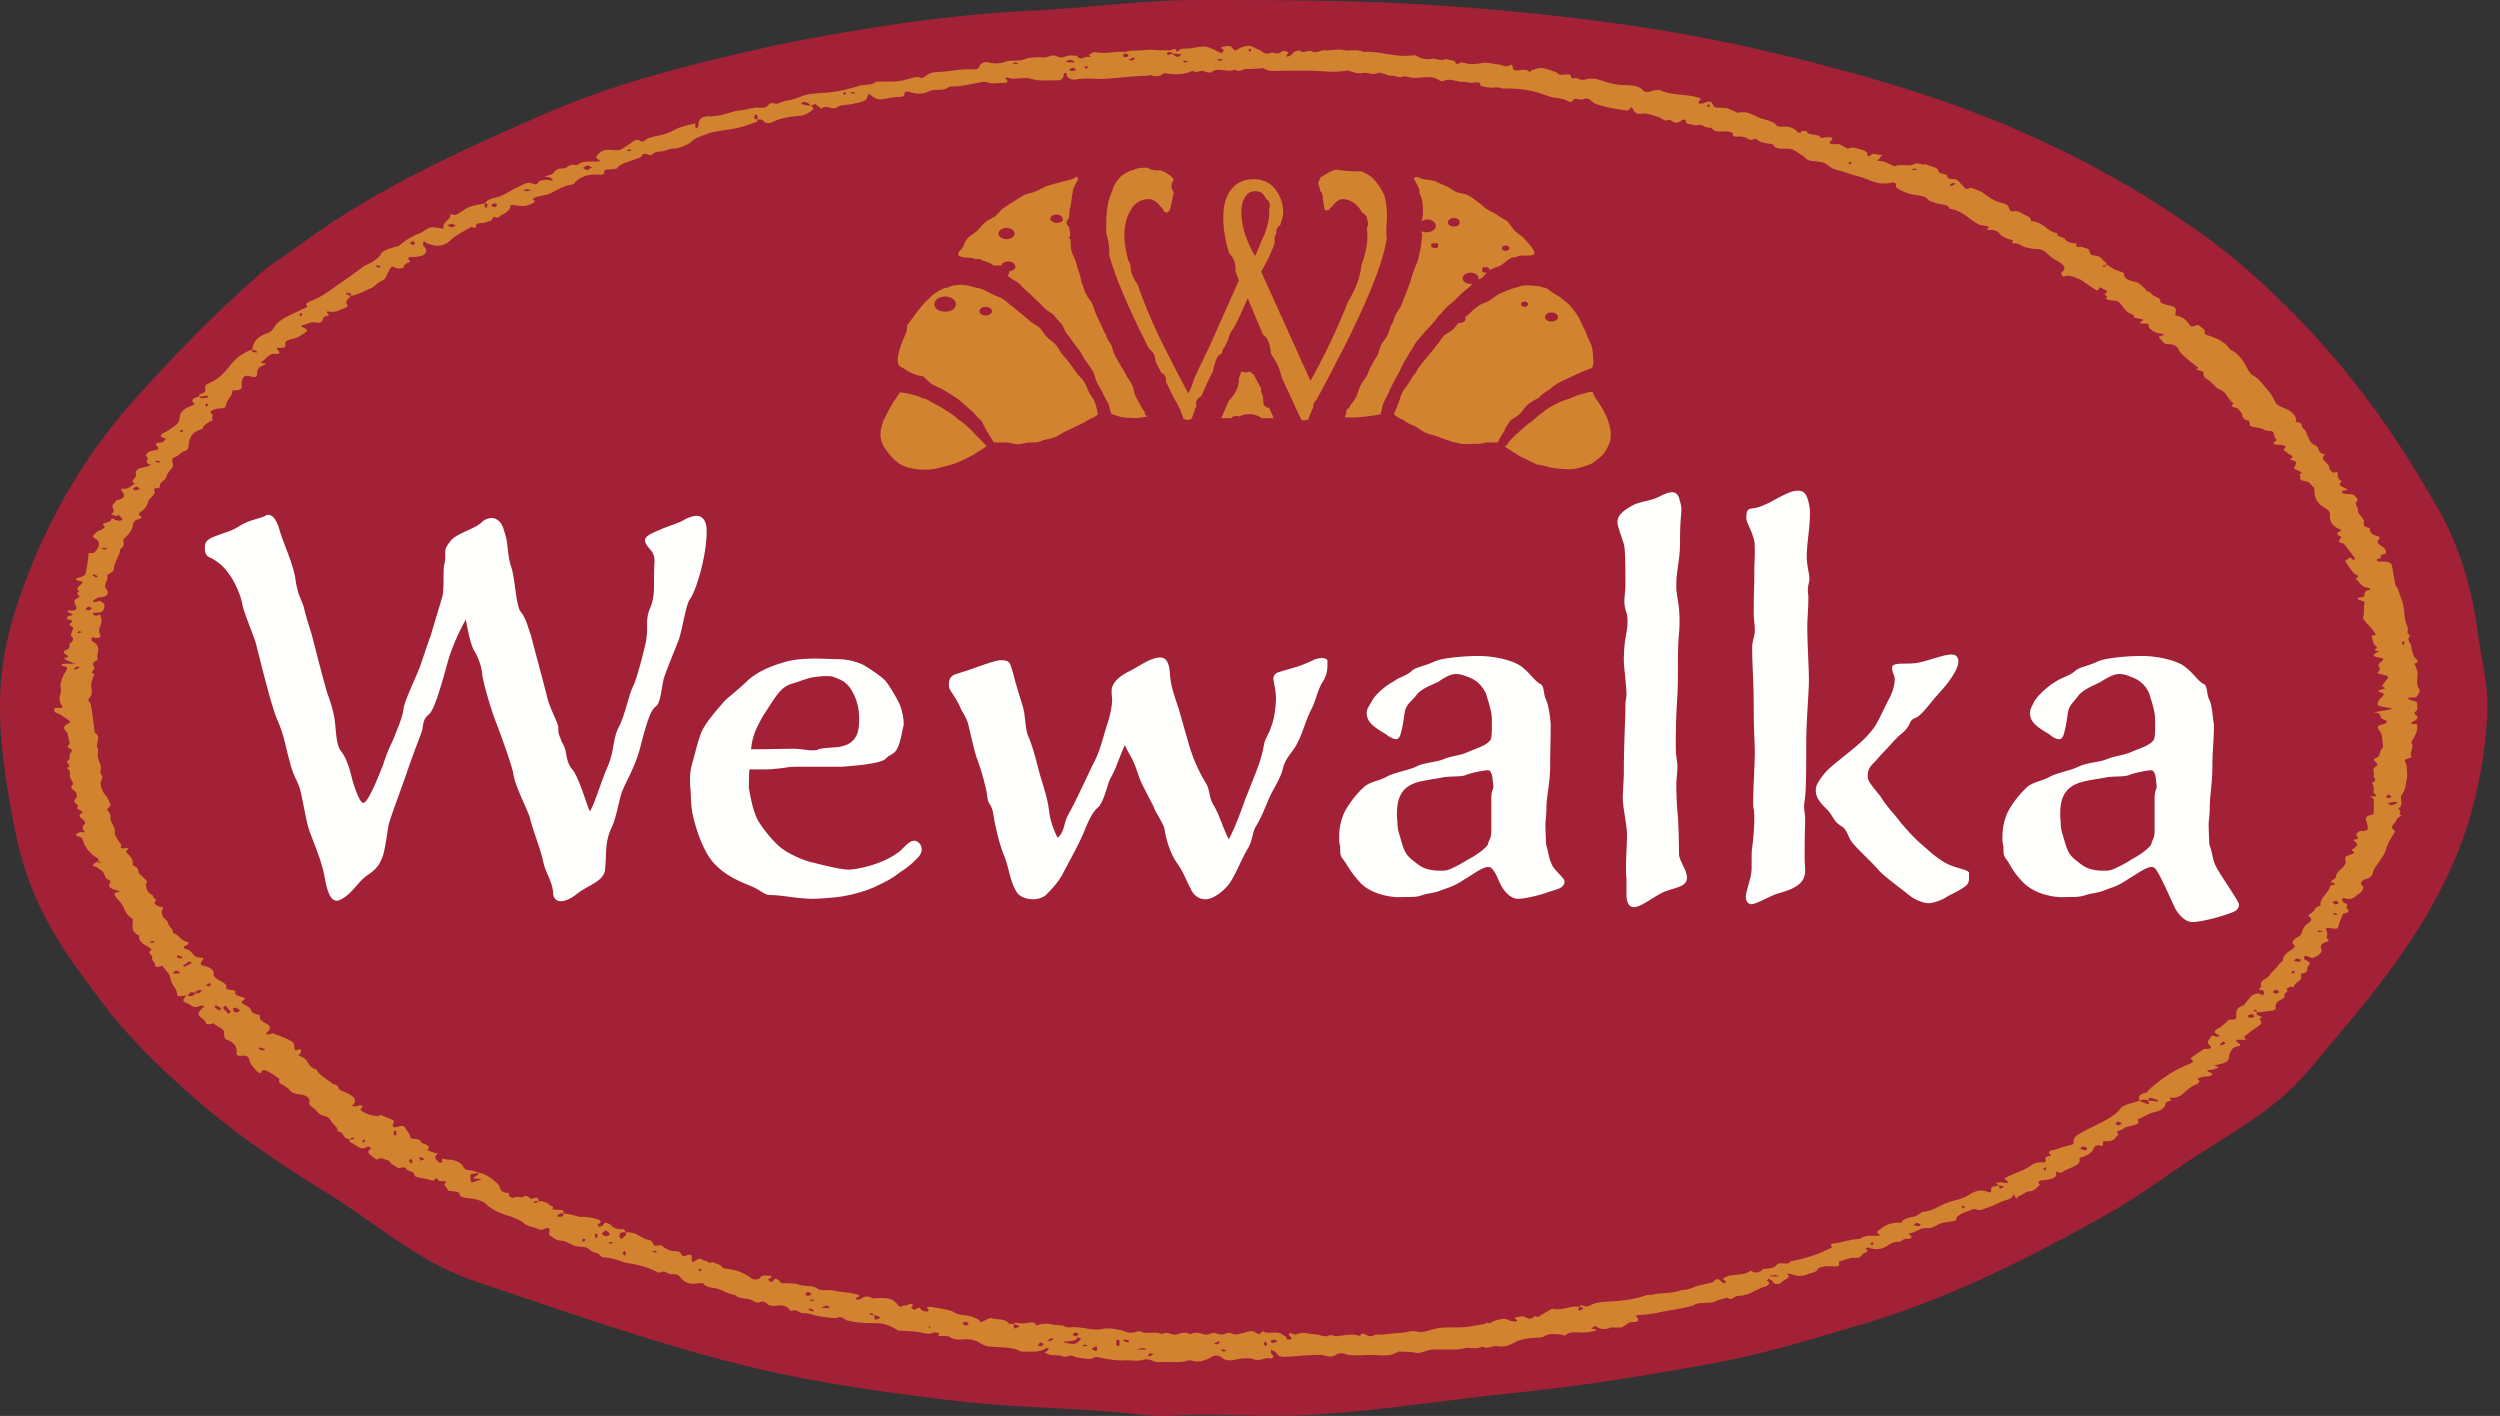 <svg xmlns="http://www.w3.org/2000/svg" width="113" height="64" viewBox="0 0 113 64"><rect x="0" y="0" width="113" height="64" fill="#333333" stroke="none"/><g><g><g><path fill="#a32136" d="M12.056 12.116c.571-.402 1.2-.833 1.815-1.279 3.266-2.361 6.979-4.04 10.724-5.679C28 3.67 31.62 2.808 35.285 2 39.052 1.25 42.847.662 46.718.478 49.183.36 51.641 0 54.104 0 57.556 0 61 0 64.46.21c5.172.335 10.317.92 15.359 2.097 4.181.987 8.38 2.177 12.265 3.969 2.298 1.06 4.537 2.283 6.6 3.724 1.919 1.244 3.631 2.785 5.234 4.43 2.447 2.514 4.41 5.292 6.082 8.22 1.138 1.86 1.72 3.89 2 5.98.164 1.195.482 2.37.428 3.586a20.48 20.48 0 0 1-.719 4.471c-1.054 3.822-3.42 7.046-6.045 10.128-.867 1.018-1.664 2.097-2.73 2.955-1.232 1.016-2.68 1.822-4.031 2.722-1.102.733-2.16 1.508-3.31 2.194-1.593.896-3.136 1.74-4.755 2.527-2.297 1.117-4.664 2.09-7.167 2.787-2.084.637-4.17 1.24-6.308 1.633-2.882.527-5.787 1.004-8.707 1.302-3.097.316-6.12.808-9.232 1.007-2.221.142-4.543-.088-6.764.058-.512 0-1.036-.054-1.552-.108-2.706-.283-5.16-.233-8.285-.617-3.254-.4-6.287-.831-9.373-1.603-4.035-1.01-7.95-2.416-11.886-3.725-2.668-.887-4.564-2.68-6.933-4.119-2.126-1.305-4.147-2.698-5.982-4.32-1.893-1.673-2.954-2.742-4.51-4.831-1.637-2.195-2.894-4.122-3.516-7.428-.734-3.906-.954-6.473.09-9.713 1.162-3.61 2.986-6.897 5.655-9.798 1.224-1.33 2.993-3.292 5.688-5.622"></path></g><g><path fill="#d18330" d="M32.141 5.254c.274.011.79-.137 1.162-.254.382 0 .697-.164 1.043-.132.228.02.324-.034.404-.143.055-.077.15-.072.313-.038.11.022.298-.111.467-.131.416-.048.687-.246 1.078-.303.392-.054.772-.048 1.137-.11a6.8 6.8 0 0 0 1.106-.272c.249-.054.564-.013.739-.17.014-.014.083-.013.128-.013.866.006.866.007 1.507-.16.134-.034.264-.083.408-.001a.37.37 0 0 0 .159-.053c.208-.156.279-.203.577-.216.556-.026 1.087-.157 1.631-.123.271.015.263-.135.297-.186.084-.137.257-.163.42-.121.283.062.531.039.672-.02.29-.124.611-.015.928-.133.213-.085.575-.097.857-.08.227.016.378-.176.633-.035.193.122.41-.083.64-.053.086.01.242.008.251.028.111.231.302-.001.524.04.104.024.04-.06-.013-.095.097-.044.23-.136.283-.124.508.107.922-.068 1.38-.006.267-.106.59-.045.869-.088.259-.04.51.016.76.01.141-.004.294.015.422-.007.077-.02.226-.124.244.037 0 .01.056.017.088.025.052-.16.277-.124.474-.137.176-.013.345-.06.52-.074.316-.025.397.005.842.242.041.02.101.032.152.048.014-.036.008-.088.05-.105.147-.062-.293-.12.015-.195.222-.047.329-.04.404.071.089.13.143.132.288.017.099-.068.293-.111.45-.124.093-.006.212.067.306.111.108.051.244.108.302.167.126.08.241.107.414.027.043-.02.202.05.286.036.1-.015.17-.082.242-.113.05-.009.128.022.176.04.118.043.033.077-.01.12-.027.025-.002.067.002.102.05-.014.119-.02.147-.043.08-.06.13-.134.218-.189a.876.876 0 0 1 .221-.05c.146.18.373-.04.535.041.221.112.384-.056.568-.043.303.02.587-.073.902-.011.241.053.614-.058.87.085.75-.054 1.371.249 2.174.158.067-.008.197-.014.197.006.198.107.405.202.685.146.222-.044.398.115.63.018.06-.024.238.056.364.06.145.005.07.262.321.095.098-.03.318.056.469.064.18.008.353-.02.531-.05.21-.033.475.033.712.063.13.015.288.09.382.09.124 0 .24-.159.277 0 .031.209.093.204.464.155a.546.546 0 0 1 .228.037c.043.017.052.06.077.093.025-.034.033-.085.077-.099.153-.047.34-.128.478-.11.23.027.436.119.645.192.064.021.085.081.149.102.157.05.511-.078.511.063 0 .212.258.03.322.12.025.036.235.07.304.05.374-.123.66.009.973.105.249.076.526.135.834.14.333.004.662.03.832.236.06.07.18.1.35.039.123-.043.385-.073.456-.035.457.224 1.079.16 1.587.297.2.054.289.059.144.175-.039.03-.009.086-.01.13.08-.01.208-.007.208-.03.317-.106.329-.11.436.09.039.07.053.114.204.117.452.01.45.014.662.133.085 0 .195.104.27.096.428-.096.672.124.978.237.278.102.637.138.753.35.015.027.163.052.24.045.362-.035.57.072.738.272h.09c.025 0 .033-.057.079-.07.06-.018.148-.006.224-.007-.02.243.58.077.627.325.095-.015.186-.038.282-.044.226-.015.304.034.19.146-.124.121-.097.166.15.167.077.001.166-.016.209.003.14.062.262.138.39.208.168-.088.316-.054.478-.001.243.062.423.11.411.273-.006.086.114.057.167 0 .117-.096.24 0 .422 0 .067 0 .122 0 0 .077 0 .055-.09.124-.15.187.15.014.214.028.321.044.022.003.038.015.056.023l.41.19c.253-.141.634.025.858-.093.191-.101.315.033.505-.003 0-.014.142.038.226.066.114.04.247.074.328.13.068.049.043.14.115.185.083.055.331.072.331.12 0 .074.079.197.344.169.048-.005.134.048.174.083.072.063.103.142.186.198.09.061.089.254.378.106.192.08.43.142.566.245.252.192.503.374.914.467a.495.495 0 0 1 .16.077c.135.086.033.299.278.28a.53.53 0 0 1 .399.096c.16.102.448.163.393.353h.08c.558.09.643.461 1.128.544-.077.165.28.16.34.265.081.14.32.191.506.191.036 0-.025.127.014.143.064.026.14.011.266.022.04.006.069.043.11.047.352.032.074.32.45.338.314.017.314.228.51.317.022.01.002.05.002.077-.048.056-.107.056-.14.056-.058 0 .024.053.037.076.036-.018.082-.076.1-.076.016 0 .003 0 .003-.056.114.056.218.15.346.215.115.058.258.1.385.151.071.015.071.04.071.058 0 .232.237.327.58.388.065.01.42.304.42.37.103.054.214.096.246.153.076.137.458.166.393.355-.012.03.105.085.183.113.178.058.398.083.484.163.083.09.017.203.017.308 0 .013 0 .035.009.036.413.08.542.285.668.478 0 .013.112.027.132.02.095-.032.188-.103.29-.021.105.084.267.193.236.269-.044.117.102.149.177.172.467.14.777.345.966.616.032.045.132.075.199.117.297.235.456.504.595.78.06.118.15.244.295.315.27.18.386.382.562.57.199.213.3.43.43.66.053.096.257.171.416.239.304.127.495.332.484.531 0 0-.005.063-.008.082.357.005.226.202.332.29.148.086.137.236.206.35.08.133.074.278.327.406.236.1.074.355.464.414-.336.24.228.401.186.62-.01.053.064.117.122.168.076.07.144.016.21-.015.019.038.06.078.051.114a.278.278 0 0 0 .109.28c.027.019.076.053.066.06-.223.154.036.231.153.298.195.09.068.086-.057.104-.043.006-.095.063-.086.091.008.025.092.051.143.06.135.02.326.005.388.048.101.075.216.215.156.272-.168.157.063.282.038.425-.021.124.146.256.228.384.014.023.03.048.034.072.02.13-.102.294.27.338-.012.139.044.327.405.387.027.005.057.08.03.104-.175.144-.034.256.127.353.123.074.155.147.171.242.017.113-.154.104-.23.154-.056.036.103.149-.143.154-.015 0-.058.072-.035.092.027.024.113.042.17.039.329-.016.483.043.513.21.05.275.091.55.146.825.012.06.076.117.102.176.081.184.136.403.201.553.132.361.07.729.207 1.086.038.1.085.21.042.302-.045.1.18.153.063.275-.086.118.117.286.117.433 0 .143.063.274.094.407.025.107.375.222.036.347.043.1.1.207.125.316.07.28-.099.565.102.846.06.085-.064.21-.112.317-.01.019-.07.045-.104.044-.506-.012-.253.102-.065.153.12.033.198.05.182.126-.027.125.08.26-.098.376-.033.021-.04.08-.01.1.2.13.13.232-.074.336-.076.027-.076.086-.076.13.063-.01.13-.024.2-.024.019 0 .055.04.058.063.012.217-.038.345-.125.514-.048.092-.133.196-.133.28.14.21-.118.423 0 .606 0 .02 0 .051-.073.067-.074.04-.219.07-.224.11-.013.08.07.163.074.246.015.225.055.455-.004.675-.054.205-.034.414-.2.618-.158.192.123.438-.163.637-.021.014.039.068.07.1.065.068-.121.159.07.212-.075.063-.21.152-.213.152-.007.203-.392.336-.117.531.06.042-.023.157-.068.233-.152.236-.266.446-.326.685-.045.18-.206.352-.316.551-.098.128-.214.274-.255.44-.022.091-.056.204-.255.273-.2.052-.388.17-.202.345.077.073-.034.26-.168.334-.172.095-.27.345-.69.195 0 0-.093.051-.084.072.022.059.046.145.144.166.192.062 0 .175.09.245.112.087.092.196-.174.22-.069.169-.159.336-.202.508-.05.202-.04.202-.41.15-.119-.02-.164-.03-.162.052.004.062.047.136.054.211.007.074-.063.17-.002.22.175.142-.112.143-.194.204-.062.075-.138.11-.086.228.086.137-.056.31-.327.415-.12.046-.147-.002-.215-.027-.061-.023-.133-.037-.2-.054-.009.05-.053.11-.019.149.06.066.22.112.244.179.024.062-.085.137-.105.21-.026.094.057.21-.222.265-.07 0-.07.064-.07.106.107.217-.345.323-.316.523-.052-.011-.125-.041-.15-.032-.08.03-.203.107-.203.107.2.121-.155.197-.07.296.027.055-.067.142-.148.178-.234.102-.267.232-.252.382.004.039-.062.107-.118.115-.237.038-.484.057-.743.083v-.076c0-.023-.053-.038-.087-.057-.013.023-.052.055-.036.067.031.027.123.044.123.066v.111c.094.042.189.067.268.131-.268 0 .02.173-.085.294-.183.17-.416.275-.573.43-.076.076-.272.124-.08.276H101.056a.29.29 0 0 0 .096.128c.175.132.173.13-.152.204 0 .018-.096.06-.116.098-.062.12-.132.243-.14.365-.011.205-.216.269-.494.323-.064.012-.12.036-.179.055.061.013.127.024.182.042.013.004.01.047-.007.052-.095.032-.192.078-.246.083-.318.01-.25.064-.11.121.184.075.11.131-.04.168-.096.029-.236.014-.323.045-.088.032-.292.066-.11.169.02.012-.044.096-.104.147-.313.102-.482.314-.71.491-.064.05-.171.085-.269.12-.082.028-.42-.073-.182.12.027.023-.256.035-.276.17-.024.15-.16.296-.498.37-.265.057-.47.199-.7.304-.02.008-.053.02-.05.026.18.314-.462.245-.628.399-.079.097-.466.107-.232.286-.185.096-.15.315-.553.294-.215-.01-.159.068-.16.135-.002.109-.055.091-.2.041-.015-.006-.207.072-.216.118-.043.203-.246.334-.542.437-.097.02-.148.06-.097.082.056.34-.6.4-.798.607h-.128C93 53 93 53 93 52.919c0 .022-.078.081-.073.081.073.214-.137.304-.526.337-.11.01-.401.051-.184.206-.149.106-.217.275-.45.3-.275.037-.303.157-.548.23-.107.192-.11.039-.154-.014C91.056 54 91 54 91 54c-.057.23-.404.242-.593.343a4.5 4.5 0 0 1-.602.251c-.145.046-.293.16-.518.06-.034-.016-.168.022-.236.049-.207.083-.447.156-.586.297-.065 0 .045.147-.163.188-.17.033-.302.049-.512.088-.103.025-.187.075-.27.12-.117.066-.221.128-.418.115-.343-.022-.47.19-.765.228-.027.004-.065.05-.056.055.184.113.166.206-.13.206-.151 0-.218.132-.32.13-.267-.006-.38.094-.517.177-.254.152-.513.22-.85.077-.017-.008-.103.034-.157.053.138.067.133.143-.015.191-.183.06-.116.254-.481.228-.19-.013-.404.092-.607.144-.204 0 .065.23-.204.239-.2.005-.372-.015-.529.005-.122.016-.303.071-.318.122-.045.148-.267.157-.427.222a.943.943 0 0 1-.726.016c-.05-.025-.146-.024-.228-.036.028.04.073.077.077.118.003.034-.028.075-.07.102-.091.06-.2.111-.297.212-.19.068-.308.052-.369-.1-.009-.021-.056-.04-.113-.058 0-.016 0-.027-.08-.04-.017.033-.066.089-.045.098.226.1-.019.233-.07.247-.449.118-.697.416-1.257.43-.17.004-.228.231-.486.078-.177.053-.375.09-.523.162-.166.08-.342.066-.539.076-.142.008-.33.01-.443.107-.458.148-1.022.203-1.557.321a5.296 5.296 0 0 1-.9.116c-.277.017-.1.059-.1.132.066.074.107.19-.17.188a.514.514 0 0 0-.193.029c-.124.064-.213.16-.355.214h-.47a.67.67 0 0 1-.605 0c-.092-.1-.146-.055-.207 0-.102 0-.08.058 0 .07.159.012.23.039.08.078a2.031 2.031 0 0 1-.659.083c-.226-.013-.477-.033-.634.104-.08.067-.14-.002-.217-.01-.272-.027-.57-.066-.775.08-.06.04-.203.051-.312.057-.393.02-.761.061-1.05.23-.199.116-.433.2-.74.158-.247-.038-.454.15-.693.012-.227.138-.537.032-.797.077-.203.061-.43.061-.647.061h-.773c-.258 0-.551.188-.783.149-.216-.055-.455-.041-.704-.056-.043-.003-.11-.001-.13.013-.323.23-.78.14-1.166.137-.425-.004-.855.081-1.253-.06-.072-.025-.277-.011-.316.022-.198.168-.431.103-.652.043-.103-.026-.847.013-1.087.04-.225.025-.459.04-.692.038-.26-.002-.258-.156-.384-.24-.037-.024-.1-.035-.151-.086-.007.069-.033.105-.019.137.026.06.091.115.109.175.009.029-.057.063-.088.096-.28-.098-.467.157-.845.02-.16-.064-.512-.032-.735.016-.3.065-.481.077-.675-.094a.41.41 0 0 0-.494.01c-.099.077-.287.123-.445.17-.065.019-.163.01-.273.002-.08-.01-.225-.064-.288-.041-.372.131-.778.05-1.165.073-.069.004-.142 0-.212 0-.246.004-.335-.2-.718-.089-.194.062-.51-.002-.769.013-.333.02-.637-.033-.943-.084-.189-.03-.346-.125-.551-.001-.053.033-.232.017-.354.002-.163-.024-.364-.044-.485-.106-.177-.09-.296.098-.515-.003-.075-.056-.323-.023-.499-.05-.103-.015-.188-.067-.281-.102.053-.038.11-.074.153-.144.025 0 .024 0 .036-.053-.045-.003-.116-.016-.128-.007-.281.195-.618.151-.964.152-.068 0-.16.005-.2-.016-.379-.209-.893-.163-1.35-.21a.948.948 0 0 1-.458-.155c-.195-.128-.418-.192-.732-.172-.227.014-.47.026-.637-.105-.043-.032-.162-.04-.248-.048-.143-.012-.4.043-.222-.131-.088-.01-.212-.044-.259-.024-.211.084-.342.052-.552.004-.266-.06-.576-.061-.868-.086-.067-.006-.156.007-.202-.013-.223-.136-.406-.235-.654-.292-.243-.056-.547-.029-.823-.044a7.328 7.328 0 0 1-.468-.046 2.087 2.087 0 0 1-.374-.08c-.098-.035-.152-.115-.27-.138-.058-.017-.18.047-.274.04A6.542 6.542 0 0 1 37 59.49c-.233-.044-.419-.144-.701-.137-.128.003-.299-.145-.385-.129-.156.027-.19.06-.25-.054-.056-.107-.253-.171-.463-.171-.201.06-.318 0-.446 0-.12-.107-.234-.24-.485-.114a.505.505 0 0 1-.216-.079c-.2-.16-.683-.062-.816-.277-.318-.026-.494-.177-.746-.261-.234-.077-.576-.047-.71-.269h-.192c-.495.094-.718-.096-.859-.29-.105-.145-.256-.1-.43-.121-.15-.018-.224-.19-.46-.068-.02.01-.117-.008-.15-.028-.378-.214-.858-.328-1.362-.408-.329-.085-.636-.237-1.055-.25-.118-.003-.2-.19-.338-.211-.25-.038-.262-.168-.412-.228-.134-.053-.36-.03-.524-.075-.207-.066-.382-.218-.6-.234-.314-.023-.4-.161-.54-.243-.018-.008-.046-.019-.046-.028-.002-.1.07-.227-.013-.292-.105-.082-.257.14-.478.03-.204-.103-.513-.118-.667-.284-.093-.102-.334-.168-.527-.27-.434-.115-.82-.285-1.129-.54-.118-.159-.406-.242-.733-.29-.267-.033-.51-.04-.5-.239.001-.023-.123-.058-.197-.071-.105-.02-.219-.024-.33-.035.043-.124-.24-.218-.118-.346.062-.059.077-.088-.056-.092-.14-.004-.292.012-.29-.108 0-.01-.058-.02-.088-.031-.072.203-.27.069-.416.043-.17-.028-.352-.057-.491-.114-.076-.032-.05-.177-.115-.177-.075-.062-.259-.089-.295-.147-.066-.107-.123-.105-.292-.065-.145.034-.079-.023-.32-.135-.139-.071-.108-.185-.225-.203-.147-.022-.293-.175-.48-.034-.054-.017-.054-.03-.112-.051-.139-.145-.493-.271-.143-.462l-.168-.088c-.249.185-.41.049-.575-.057-.118-.077-.304-.132-.252-.26.047 0 .097.008.137-.001.059-.01.059-.035.059-.054 0-.008-.054-.03-.078-.021-.048.018-.079.05-.118.076-.04-.01-.086-.015-.123-.028-.219-.084-.109-.301-.447-.338.094-.132-.145-.27-.234-.404-.093-.147-.108-.228-.378-.3-.267-.07-.273-.21-.416-.31-.145-.118-.29-.196-.206-.342 0-.174-.228-.29-.458-.31-.284-.026-.39-.099-.483-.225-.059-.068-.155-.124-.238-.185-.068-.056-.16-.056-.201-.152-.032-.041.04-.112 0-.143a3.46 3.46 0 0 0-.62-.384c0-.016-.16.012-.165.029-.046.179-.186.063-.228.014-.131-.156-.292-.316-.332-.481-.035-.155-.066-.244-.388-.216-.147.013-.205-.038-.197-.116.024-.23-.018-.434-.414-.607-.124 0-.156-.19-.144-.297.024-.22-.348-.294-.48-.452-.054.014-.105.038-.16.042a.607.607 0 0 1-.174-.014c-.007-.151-.246-.279-.318-.363-.091-.141.072-.268.193-.39.018-.018.027-.038.04-.057-.06-.004-.15-.025-.18-.01-.15.075-.277.084-.411-.008a.88.88 0 0 0-.2-.11c-.259-.094-.128-.192-.023-.341.224.067.353 0 .425-.107-.162-.066-.286-.073-.334.107H8.42C8.24 45 8 45.114 8 44.905c0-.206-.248-.406-.278-.612-.025-.185-.094-.293-.276-.495-.1-.087-.022-.204-.29-.087A.398.398 0 0 1 7 43.658c.06-.136-.168-.257-.122-.362.053-.125-.292-.227-.029-.347.016-.007-.055-.091-.113-.125-.248-.139-.47-.282-.448-.494 0-.013.011-.032 0-.038C5.9 42.1 6 41.845 6 41.606v-.076c-.4-.213-.337-.53-.587-.78-.096-.097-.18-.2-.241-.304-.017-.03.048-.093.107-.11.074-.023.212-.032.064-.076-.343-.088-.517-.177-.343-.389 0-.02 0-.076-.08-.096-.162-.073-.182-.164-.21-.272-.025-.096-.169-.186-.28-.27-.066-.049-.26-.102-.248-.117.06-.116.168-.116.26-.2 0 .026-.014.084.003.084h.136c-.033 0-.092-.062-.14-.084-.004-.038.02-.09-.015-.113-.426-.256-.606-.554-.7-.884-.01-.038-.082-.083-.147-.101-.278-.078-.094-.146.02-.197.053-.023.169-.002.255-.002-.04-.055-.103-.11-.111-.166a.193.193 0 0 1 .06-.18c.075-.066.048-.104.004-.171-.072-.102-.391-.223-.077-.366.014-.007-.005-.052-.032-.07-.072-.05-.21-.094-.22-.145-.006-.044.111-.083.008-.152-.121-.083-.188-.178-.05-.296.066-.073.028-.154.009-.23-.033-.12-.34-.184-.167-.361.082-.084-.074-.236-.112-.358-.045-.124.095-.289-.166-.408.343-.107-.085-.233.057-.328.162-.108.05-.228.114-.334.059-.054.159-.18-.07-.247-.026-.008-.049-.04-.042-.057.026-.072.118-.15.087-.212-.08-.156-.035-.335-.146-.468-.151-.161-.145-.258.09-.367.114-.052.086-.108-.012-.165-.166-.1-.295-.229-.492-.3-.23-.082-.089-.182-.13-.238h.266c.033 0 .114 0 .096-.07-.125-.184-.162-.365-.089-.561.043-.113.018-.236.004-.369-.017-.131.15-.577.267-.68 0-.077.11-.172-.13-.212-.042-.007-.078-.024-.117-.035.033-.015.065-.073.101-.073h.694c-.106 0-.218 0-.313-.06-.081-.026-.14-.07-.235-.105-.124-.067-.148-.115.085-.126-.022-.037-.022-.085-.085-.109-.12-.074-.198-.147 0-.222.216-.084.095-.221.177-.314.1-.064.2-.197.035-.314-.035-.026.007-.089.02-.133.022-.074.043-.149.076-.222.039-.089-.308-.129-.097-.24C3.392 28 3.06 28 3.051 28c-.051-.088.034-.162.076-.167.323-.04.07-.098.011-.133-.138-.064-.138-.113.058-.105.252.01.278-.069.249-.168-.046-.152-.197-.301.123-.427.112-.052-.23-.176.022-.258-.18-.122-.048-.226.07-.326.097-.082.114-.125-.092-.164-.183-.035-.177-.112.01-.151.166-.036.282-.101.296-.187C3.92 25.608 4 25.303 4 25h.217c.258-.176.365-.506.106-.64-.227-.116-.054-.186-.007-.254.052-.106.209-.106.326-.201.102-.056.112-.107.017-.169-.02-.012 0-.06.029-.075.101-.047.312-.08.312-.132.059-.176.143-.05.238-.02.06.019.154.037.204.024.131-.035.098-.08.024-.146-.07-.062-.062-.16-.235-.05A1.6 1.6 0 0 0 5 23.236c.34-.135-.065-.323.149-.468.067-.046.07-.145.143-.16.447-.095.311-.275.211-.436-.048-.078-.005-.088.095-.083.292.015.308-.17.516-.212-.305-.148.085-.278.034-.422-.064-.18.08-.292.399-.342.086-.013.173-.033.238-.113h.06c-.408-.068-.069-.25-.203-.345-.124-.089.057-.266.29-.29.196-.022.261-.082.2-.152C7 20.063 7 20 7.344 20c.068-.054.112-.13.167-.176-.511-.114-.078-.26.023-.326.55-.362.555-.355.604-.705.03-.214.273-.364.577-.476.112-.04.094-.046.041-.1-.143-.145-.03-.217.244-.297 0 .026.065.08.1.08.103 0 .206 0 .307-.053.01-.002-.01-.043-.015-.067-.088.013-.177.029-.268.04a.88.88 0 0 1-.124 0v-.076c.076-.05.22-.083.26-.14.049-.068-.003-.156.016-.232a.21.21 0 0 1 .121-.13c.603-.248.832-.63 1.138-.976.21-.238.465-.425.865-.569.042-.292.17-.553.66-.728a.651.651 0 0 0 .36-.31c.132-.228.458-.414.81-.573.182-.083.368-.186.545-.257.15-.07.138-.07.06-.148-.027-.028.067-.12.165-.152.626-.253.794-.431 1.57-.96.31-.209.588-.43.931-.669.279-.12.611-.297.73-.543.062-.125.42-.258.77-.328 0-.01.05-.026.074-.048.227-.204.504-.381.863-.52.062-.03.139-.071.2-.11.33-.211.328-.211.862-.115 0 .005.063-.03.06-.037-.113-.223.304-.362.298-.573-.003-.084.104-.028.18-.007.03.008.11-.026.15-.05.186-.105.312-.231.55-.316.196-.077.446-.11.674-.162h-.001c.09-.116.19-.191.48-.261.36-.072.61-.282.941-.432.146-.072.283-.15.438-.213.056-.022.23-.028.23-.008.176.063.268.085.346-.057.029-.05.25-.097.378-.095.096.003.186.073.276.007-.064-.04-.137-.132-.234-.132-.174 0-.19 0 .002-.07A.611.611 0 0 0 25 7.839c.082-.117.151-.225.46-.227.185-.002.24-.21.54-.152 0 .007.098-.001.117-.016.231-.183.574-.137.883-.14.053 0 .094-.018.134-.028-.034-.028-.063-.058-.134-.084 0-.044-.115-.063 0-.191.258-.233.297-.253.878-.21a.508.508 0 0 0 .203-.037c.214-.134.41-.277.62-.414a.316.316 0 0 1 .149-.023c.242.193.29-.01.425-.057.167-.059.35-.109.538-.142.322-.057.54-.182.784-.3.23-.111.55-.165.829-.243 0 .05-.004.101.002.15.003.023.032.045.047.066.033-.022.084-.041.092-.065.013-.05.002-.1 0-.151.043-.188.125-.339.574-.32zM9 44.891c0-.028.087-.066.125-.104a.57.57 0 0 0-.125-.05c0 .021-.103.047-.152.08-.023.015-.004.05-.003.076.047 0 .155.01.155-.002zm2.417-28.986c.052.024.146.02.221.028-.023-.027-.033-.06-.07-.08-.045-.025-.11-.038-.166-.056.003.038-.02.091.015.108zm10.495-6.559c.005.023.035.044.088.066v-.078c.056-.06.088-.134-.088-.143-.001.052-.007.104 0 .155zm17.61 50.095h.001zm.003.114c.007.035.031.069.048.103.048-.017.1-.032.147-.051.112-.046.04-.082-.03-.111-.05-.022-.111-.037-.167-.055 0 .038-.007.076.002.114zm-.003-.114c-.038-.027-.07-.06-.12-.076-.022-.009-.078.012-.12.02.034.019.061.045.103.054.039.01.09.002.137.002zM53 2.428zm.066.065c.073.026.113.129.247.044.04-.024.063-.054.094-.081-.086-.01-.169-.02-.255-.027-.044-.004-.091 0-.152 0 0 .022 0 .053.066.064zm-.164-.14c-.051-.003-.14.022-.16.047-.016.025.033.065.053.098.05-.022.1-.045.154-.064.05-.006.051-.004.051-.006 0-.026-.055-.072-.098-.074zm44.22 47.404c.066.001.135-.002.2.005.067.007.185.041.191.035.075-.074-.016-.086-.124-.122-.22-.077-.303-.072-.267.082zm0 0zm-.424 0zM97 49.39c.056-.011.074-.085.12-.126.461-.405.955-.793 1.651-1.094.153-.067.54-.17.229-.328.19-.144.409-.289.628-.433.372.017.372-.066.193-.219-.084-.09.02-.19.112-.324.067-.118.144-.035.224-.015.039.009.087.005.13.007 0-.027.022-.069-.003-.08-.284-.106-.207-.196.008-.308.145-.076.237-.183.351-.277.047-.038.1-.111.135-.108.355.027.3-.085.3-.22 0-.163 0-.322.317-.415.06-.017.07-.083.108-.124.09-.1.159-.207.278-.326.12-.056.27-.177.494 0 .026-.055.077-.09.07-.12-.01-.045-.051-.122-.096-.125-.172-.015-.158-.03-.086-.113.066-.074 0-.181.055-.262.055-.079.19-.141.283-.213a.451.451 0 0 0 .132-.167c.144-.13.284-.299.428-.465.039-.044.133-.086.13-.127-.012-.194.156-.336.374-.473.082-.052.196-.158.16-.187-.284-.228.106-.339.275-.499.066-.134.067-.249.202-.419.16-.142.434-.247.133-.43-.018-.011.063-.093.125-.123.196-.095.118-.277.437-.34-.078-.307.297-.542.413-.818.034-.119.041-.119.218-.119-.013-.056-.016-.096-.039-.1-.079-.013-.196 0-.101-.08.072-.062.206-.126.2-.188-.011-.153.14-.262.256-.383.156-.135.213-.249.156-.433 0-.094 0-.1.332-.22.208-.079-.053-.122-.025-.185.167-.12.37-.237.082-.411-.022 0 0-.053.01-.054.285-.024.179-.087.108-.185-.037-.048.124-.203.183-.2.478.02.31-.172.31-.29 0-.159-.247-.362.243-.453.041-.008.05-.091.05-.14.007-.143.006-.286.003-.43-.001-.086.031-.163-.2-.248h.096c.336 0 .183-.083.104-.155-.008-.006.003-.22.001-.234a1.03 1.03 0 0 0-.038-.149.421.421 0 0 0-.057-.084c.308-.087.066-.215.095-.321.04-.137-.113-.295.091-.411.247-.14-.27-.273-.014-.375.267-.106.153-.271.251-.381.045-.057.098-.12.089-.177-.04-.248-.01-.515-.18-.713-.134-.194-.025-.2.172-.26.157-.047.294-.14.046-.213-.189-.069-.133-.182-.22-.266-.036-.036-.147-.048-.225-.07.084-.013.17-.024.255-.04.15-.024.298-.05.438-.078 0-.007.086-.022.126-.073H108c-.61-.102-.612-.102-.417-.425.014-.023.065-.039.083-.062.076-.098.153-.196-.14-.228-.01 0-.025-.066-.002-.076.088-.037.19-.063.287-.094-.064-.04-.127-.115-.187-.115h.044l.235-.319c.097-.047.005-.147-.113-.167-.225-.038-.364-.096-.315-.132.128-.097.12-.17.035-.281-.045-.101.117-.166.185-.251.068-.084-.013-.104-.146-.127-.311-.053-.332-.11-.114-.232.034-.018.065-.038.097-.057-.041-.007-.087-.01-.124-.021-.035-.01-.062-.03-.094-.044.255-.094.033-.173-.013-.263-.055-.106-.068-.221-.096-.333-.003-.017.01-.05.021-.052.19-.014.18-.036.103-.136-.069-.09-.124-.177-.22-.266-.109-.138-.335-.319-.29-.46.064-.195.008-.384.056-.573.023-.094-.061-.123-.209-.159-.141-.033-.098-.127.038-.127.16 0 .166-.073.172-.143.007-.059.033-.163.124-.169.189-.028.17-.096 0-.127-.353-.067-.323-.28-.539-.397.286-.164-.002-.164-.084-.281-.144-.165-.254-.342-.377-.52 0-.04.142-.102.207-.153a.22.22 0 0 1 .091.025c.033.03.05.067.075.1.025-.03.087-.07.07-.093-.162-.242-.338-.454-.51-.68-.305-.027-.198-.13-.137-.225.018-.027.035-.076.012-.086-.177-.078-.248-.148-.013-.251.023 0 .024 0 .001-.058-.4-.163-.501-.393-.477-.65.01-.106-.024-.19-.17-.292-.435-.25-.535-.46-.54-.915 0-.035-.034-.085-.068-.085-.103-.11-.127-.23-.386-.26-.155-.02-.262-.106-.155-.212-.202-.08.13-.13 0-.187-.055-.063-.2-.103-.313-.16-.018-.01.029-.055.036-.083.025-.098.188-.254-.17-.304-.015-.002-.033-.044-.02-.05.225-.125-.025-.175-.122-.252-.075-.059-.222-.162-.194-.18.219-.145.006-.192-.165-.204-.24-.018-.39-.029-.188-.177.026-.019.062-.058.049-.065-.174-.103-.078-.25-.187-.353-.049-.047-.281-.029-.356-.075-.153-.096-.37-.113-.542-.144-.062-.01-.139-.068-.14-.105-.001-.118.005-.115-.063-.189-.122 0-.273-.093-.275-.221-.004-.105-.104-.215-.2-.31-.047-.047-.23-.054-.266-.1-.04-.048.116-.145.028-.18-.259-.189-.238-.468-.64-.613-.085-.03-.123-.102-.181-.154-.091-.085-.177-.177-.29-.254-.127-.084-.227-.168-.198-.283.034-.13-.197-.13-.332-.178-.005-.002 0-.022.01-.026.16-.064.014-.104-.04-.15-.07-.063-.142-.126-.241-.187-.177-.163-.418-.344-.512-.514-.058-.128-.167-.301-.56-.272-.108.009-.394-.346-.326-.36.467-.096.004-.124-.042-.13-.232-.068-.285-.145-.403-.23-.094-.069.084-.222-.256-.217-.458.007.158-.156-.087-.194-.063-.01-.122-.025-.183-.037-.062-.011-.18-.03-.178-.034.061-.155-.254-.177-.325-.286-.075-.07-.188-.22-.278-.332-.109-.137-.107-.133-.444-.163-.09-.008-.17-.055-.255-.084.24-.078-.089-.166-.002-.219.262-.16-.149-.177-.149-.272-.061 0-.128 0-.135.054-.023.061-.058.1-.157.037-.223-.145-.435-.295-.652-.443a3.945 3.945 0 0 0-.469-.176c-.036-.003-.074-.017-.107-.013-.081.01-.16.029-.24.044-.024-.059-.103-.137-.064-.174.251-.224.135-.329-.176-.539-.253-.1-.378-.26-.54-.393a.546.546 0 0 0-.382-.14 2.55 2.55 0 0 1-.514-.077c-.163-.04-.304-.18-.46-.18-.328 0-.001-.123-.175-.159-.26-.054-.447-.15-.566-.302-.068-.085-.226-.168-.457-.14-.032.003-.078-.023-.115-.035.06-.047.209-.098.008-.143-.098-.028-.215-.033-.315-.057-.055-.013-.091-.048-.135-.072-.402-.224-.618-.555-1.232-.66-.037-.227-.452-.17-.663-.268-.103-.047-.293-.07-.32-.164-.134-.128-.302-.153-.557-.188a1.989 1.989 0 0 1-.577-.17c-.151-.059-.317-.163-.307-.24.034-.24-.218-.128-.381-.113a1.678 1.678 0 0 1-.77-.124c-.354-.165-.748-.23-1.09-.361-.238-.093-.555-.12-.737-.263-.264-.21-.27-.206-.837-.272a.444.444 0 0 1-.176-.051c-.099-.067-.162-.152-.274-.218-.21-.104-.325-.29-.7-.278-.268.009-.512.001-.585-.188-.009-.024-.143-.03-.237-.046-.123-.027-.272-.042-.362-.09-.11-.057-.136-.19-.359-.07a.496.496 0 0 1-.185-.05c-.113-.094-.276-.116-.479-.104-.329.019-.095-.174-.26-.174-.057-.058-.131-.056-.198-.06-.255-.01-.552.06-.693-.15-.02-.025-.307-.012-.37-.098-.148-.095-.32 0-.482-.052-.154-.049-.343-.022-.317-.174.012-.077-.087-.072-.201-.02-.123.114-.302.147-.453.006-.112-.105-.224.044-.324-.017a2.809 2.809 0 0 0-.303-.162c-.22-.063-.489-.165-.686-.138-.234.032-.305-.02-.391-.135-.047 0-.003-.057-.042-.098-.076-.08-.111-.035-.142.023-.01.02-.078.075-.11.075-.549-.084-1.004-.149-1.44-.312C72.06 4.662 72 4.636 72 4.61c-.142-.09-.189-.225-.493-.112-.099.035-.367-.133-.42.074-.004.015-.155.038-.166.029-.223-.17-.615-.15-.921-.25C69.277 4.088 68.864 4 68 4h-.132c-.155-.111-.383 0-.579-.051-.137-.012-.38-.06-.377-.087.018-.216-.208-.121-.393-.117-.127.003-.263-.057-.386-.049-.302.021-.57-.184-.887-.035-.03.013-.15 0-.177-.022-.257-.193-.597-.164-.95-.126-.119.01-.191.009-.282 0-.146-.015-.353-.084-.424-.053-.205.09-.315-.052-.494-.034-.123.013-.277-.068-.417-.106-.061-.016-.165-.048-.181-.038-.235.139-.494-.013-.676.014-.293.044-.447-.014-.645-.089a.483.483 0 0 0-.206-.004c-.425.074-.845.024-1.272.004C59 3.183 58.44 3.204 57.9 3.2c-.271-.002-.57.049-.772-.112-.015-.013-.128-.001-.128.002-.23.01-.438.038-.64.028-.19-.01-.36.184-.546.023-.301.17-.814-.141-1.07.136a.764.764 0 0 1-.307-.046c-.172-.091-.38.114-.524-.031-.095.033-.184.075-.285.098a1.96 1.96 0 0 1-.384.056 1.912 1.912 0 0 1-.472-.03c-.247-.06-.256.115-.431.113-.072-.001-.173.015-.205-.005-.136-.075-.226-.005-.336-.004-.631.006-1.24.098-1.862.133-.426.025-.858-.054-1.287.028-.208.04-.351-.04-.423-.147-.023-.034.002-.077-.011-.114-.004-.012-.056-.022-.088-.025-.012-.001-.043.017-.045.028-.01.076.011.158-.084.227 0 .036-.109.074-.192.073-.391-.006-.808.043-1.155-.055-.384-.121-.736.048-1.077-.057-.101-.031-.166.006-.103.067.128.123.078.164-.163.163-.211 0-.478.045-.622-.01-.227-.086-.393-.004-.548.018-.367.052-.704.167-1.14.15a.423.423 0 0 0-.146.043c-.143.11-.343.114-.56.115-.104 0-.238.017-.294.055-.3.149-.588.133-.9.035-.1-.044-.224 0-.22.08.003.092-.032.137-.225.144a3.957 3.957 0 0 0-.655.089c-.274.062-.389-.003-.534-.088-.078-.045-.135-.1-.2-.15-.028.067-.058.135-.085.204-.07.184-.379.19-.61.256-.24.067-.571.022-.734.163-.21.147-.533-.15-.708.063a9.325 9.325 0 0 1-.204-.15c-.106-.16-.194.046-.287 0 .048.056.163.139.131.162-.17.132-.31.281-.66.311-.42.036-.83.097-1.166.265-.18.09-.373.092-.463-.075-.013-.024-.159-.025-.244-.037-.005.038.014.098-.019.11-.281.099-.561.206-.867.277-.407.095-.87.128-1.249.221-.3.122-.66.204-.839.401-.098.107-.613.32-.783.316-.212-.005-.33.076-.479.11-.17.032-.356.017-.472.112-.038.061-.104.061-.15.061-.138 0-.278-.14-.378.06-.062.087-.319.138-.48.206-.229.096-.52.153-.619.33-.022.04-.236.055-.366.062-.13.007-.236.016-.223.103.013.097-.045.15-.233.134-.507-.042-.836.105-1.079.33 0 .046-.068.101-.144.114-.35.06-.59.193-.856.338-.188.135-.524.154-.794.239-.063.02-.098.084-.146.084.224.11.048.167-.06.221-.228.108-.431.114-.802.04-.033-.006-.122.02-.122.03 0 .18-.166.316-.4.422-.093.04-.136.202-.356.078-.054.071-.082.158-.171.209-.084 0-.237.082-.36.082-.216 0-.273.037-.28.156-.01.138-.18.006-.194.015-.315.186-.686.359-.914.575-.303.287-.61.368-1.073.172-.072 0-.116-.067-.171-.108-.016.108-.047.108-.038.186.008.047.082.088.108.135.118.23-.057.379-.51.403-.069.005-.135-.02-.212.017-.097.048-.064.076 0 .123.03.02.027.09.006.095-.183.043-.26.149-.267.223-.005.07-.244.086-.397.02-.106-.094-.163-.015-.194.019-.05.054-.058.118-.095.176-.088.139-.112.325-.29.4-.186.08-.268.186-.434.311-.302.11-.554.3-.97.373-.127.134-.307.26-.15.43.023.023-.054.102-.112.114-.246.083-.4.22-.74.166-.129-.021-.103.043-.038.092.033.024.026.096.025.096-.28.022-.226.16-.305.254-.06.07-.141.083-.316.044-.128-.028-.353.07-.526.121-.119.035-.07.077.011.115.164.075.235.135.048.252-.178.112-.32.227-.592.274-.169.033-.306.112-.273.234.03.115-.044.17-.268.157-.106-.007-.155.013-.08.084.16.194.09.194-.256.194-.146.056-.292.211-.39.3-.096.063-.2.124.098.13 0 .024 0 .065-.054.071-.283.079-.315.218-.324.371-.013.183-.065.205-.355.128-.088 0-.125-.059-.267.056-.052.112-.099.216-.08.329.03.183.006.22-.268.26-.045.007-.098 0-.149-.002.024.232-.251.426-.281.648-.018.137-.083.17-.323.175a.685.685 0 0 0-.38.134c-.045.041.131.149.092.201-.052.071.013.199-.009.199-.195.1-.417.21-.452.387-.575.164-.585.474-.628.769-.014.096-.024.186-.18.234-.2.063-.228.197-.433.27-.24.086-.05.265-.1.4-.012.037-.005.08-.037.11a.891.891 0 0 0-.266.42c-.043.136-.355.235-.266.41.007 0-.058.056-.09.056-.216 0-.205.085-.15.16 0 .18-.265.305-.303.456-.045.185-.12.328-.357.477-.047.028-.081.108-.049.129.187.117.084.15-.114.218-.12.042-.177.174-.177.264 0 .135-.1.24-.174.363-.075.116-.295.238-.254.334.058.147.01.248-.12.362-.043.04-.03.099-.046.181-.093.222-.244.477-.262.734-.01.159-.333.2-.296.33.056.193-.217.368-.027.578.109.12.08.358-.321.358-.099 0-.18.078-.258.126-.032.02-.032.054-.046.082.063-.003.145.006.182-.013.088-.044.139-.04.219.007.194.113.118.25.078.367-.028.081-.19.143-.39.125-.032-.003-.076.035-.113.055.05.027.092.067.151.08.078.015.241-.12.236.043-.001.013-.006.027 0 .04.131.268-.212.535-.011.808.02.028-.077.16-.257.108-.131-.037-.16-.015-.154.046.005.048.013.126.067.126.437.26.111.562.215.831-.24.09-.245.169-.155.347.054.087-.264.195.002.297-.043.12-.095.24-.13.362-.07.25.143.516-.136.756v.07a.66.66 0 0 1 .132.337c.054.325.096.694.143 1.063.006.025.003.056.029.072.215.137.106.301.097.448-.005.063-.048.107-.005.187.072.131.002.284.026.426.026.149.105.294.132.442.022.13-.068.28.022.362.123.17-.031.281-.028.407.005.169.06.32.177.477.12.116.2.328.275.498 0 .077-.192.185-.143.241.086.097.143.186.143.29-.057.24.222.445.19.696-.024.184.182.391.285.566.034.065-.137.202.194.16.097-.012.19.015.083.08-.104.064-.036.107.02.168.113.121.228.24.228.417v.113c.24.084.232.193.267.309.03.103.176.195.27.293.04.045.096.088.11.134.01.037-.056.08-.05.151.027.137.017.312.279.446.067.034.022.136.124.172.126.086-.07.171 0 .22 0 .08.253.162.348.162.046.074-.05.159-.04.221.018.098.03.209.118.288.098.086.164.155.187.264.03.128.245.227.195.39.289.09.31.303.595.394.131.042.16.098.047.15-.208.095-.208.136.048.221.164.072.207.215.347.307.07.047.24.048.364.069-.042.07-.098.138-.124.21-.022.062-.003.11.143.144.297.071.465.196.429.395-.012.063.075.143.157.198.186.125.488.212.406.421-.007.018.119.07.186.074.13.006.237.012.23.1-.012.154.103.154.307.219.141.023.16.086.057.146-.099.056-.108.107 0 .167.114.075.295.149.326.236.04.115.1.189.293.233.056.011.147.048.14.063-.08.187.15.283.341.398.152.09.117.225-.042.368-.058.016-.003.049.015.07.01.009.066.014.093.008.063-.013.15-.056.177-.046.298.12.657.231.863.38.115.069.088.213.112.324.03.154.21-.05.268.037.062.094-.008.168-.1.243-.006.005.053.042.092.055.422.135.27.476.733.59.087.264.464.423.741.663.084 0 .226.074.235.137.018.14.184.172.347.246.256.117.525.27.366.497 0 .03-.069.059-.095.12h.24c.187-.091.222 0 .24 0 .01.078-.101.117-.092.145.044.131.517.313.782.3.07-.004.111-.072.219-.018.149.077.33.133.478.21.04.02.031.087.01.126-.077.148-.009.237.218.16.21-.063.267-.03.328.077.066.119.182.231.21.351.025.102.082.13.256.132.06 0 .206.049.206.083 0 .155.632.185.278.434h.093c.141.082.287.11.432.14-.104.07-.174.148-.103.24.035.046.076.09.12.134.02.018.055.032.08.048.023-.022.1-.045.1-.065-.09-.193.084-.09.248-.086.376.008.6.169.67.296.082.142.135.18.38.195.129.007.24.098.36.098-.13.054-.365.054-.375.078-.039.106-.015.218-.003.328.001.011.084.033.112.027.081-.02.153-.052.23-.078.051-.016.104-.029.157-.043-.062-.012-.123-.032-.186-.032-.206-.001-.252-.029-.087-.116.063-.033.102-.08.153-.164.42.116.623.325.83.504.168.146.024.405.511.422V54c0 .098.159.167.238.13.146-.067.286.015.389-.029.219-.101.234 0 .373.078 0 .072.205-.127.325.004.03.03.013.075.017.112.352-.021.446.164.658.255 0 .01 0 .073-.054.111.112.008.223.024.335.024.215 0 .194.08.193.158.234.038.468.077.701.157.236 0 .472 0 .702.08.249.051.408.128.123.279 0 .014.071.065.09.1.034-.015.07-.028.102-.043a.144.144 0 0 0 .05-.027c.04-.044.076-.089.115-.133.083.035.2.06.244.105.13.13.262.236.579.193.017-.003.08.097.12.15-.3-.025-.3.059-.3.177 0 .043.07.119.097.119.064-.057.139-.118.19-.185.025-.032.01-.074.013-.111.521-.037.646.296 1.093.355.082.009.096.154.176.225.08.071.243-.064.374.044.119.098.351.228.52.222.343-.012.284.126.383.208a.172.172 0 0 0 .1.017c.362-.148.324.007.32.13-.006.223.148.095.245.03.078-.045.125-.054.213-.003.105.068.276.068.352.16.138-.092.253.009.332.03.122.031.188.125.287.19.026.018.075.03.117.034.487.046.836.2 1.126.415.062.084.333.115.433-.021.11-.15.322-.05.475-.081.006.027.036.06.017.08-.032.032-.128.054-.134.084-.01.036.045.078.086.113.005.004.115-.01.123-.026.062-.133.166-.14.288-.015.03.03.073.105.124.105.26 0 .577 0 .778.068.254.1.599.001.814.176.155.127.504.03.778.096.28.07.64.07.96.155.247.066.191.088.05.16-.035.02-.04.055-.059.083.063-.001.144.011.182-.006.147-.078.314-.216.57-.057.031.02.137.006.207.002.571-.026.755.035.963.323.053.069.132.096.256 0H41c.075-.058.162-.06.24-.071.001.071.034.071-.003.128-.127.088.053.1.097.144.036-.018.071-.038.109-.056.034-.017.07-.032.105-.049.056.054.095.117.17.158.05.026.153.02.232.03-.001-.044.05-.098-.01-.128-.08-.07-.03-.089.06-.086.108.002.199.016.28.034.286.064.65.092.833.208.249.157.605.113.887.226.064.046.228.083.258.14.053.104.089.087.202.03.107-.053.298-.148.343-.132.248.088.662.015.776.238.011.023.159.025.245.036 0 .038-.007.076 0 .15.009 0 .032 0 .049.066C45.923 60 46 60 46 60c.13 0 .058-.065 0-.095-.061-.022-.12-.036-.176-.054.018-.022.041-.063.057-.062.119.006.233.03.348.028.132-.003.262-.035.394-.042.056-.003.166.024.169.041.029.132.102.082.208.047.178-.034.39-.042.518-.006.196.055.482.027.573.082.211.12.403.01.6.061.309 0 .69.135 1.057.081.41-.081.771-.004 1.11.105a.639.639 0 0 0 .504.008c.044-.02.155-.033.179-.019.279.16.705-.025.978.132.236-.16.48.07.67.01.215-.06.405-.13.614-.005.197-.11.402-.078.613.005a.496.496 0 0 0 .26-.02c.13-.051.22-.073.324-.01.115.032.32.044.353.019.212-.157.38.04.551.01.212-.035.406-.102.61-.15a.26.26 0 0 1 .13.013c.091.04.174.087.261.13.095-.044.095-.089.166-.134.215.122.498.03.73.073.126.023.199.106.314.17.036.024.017.073.044.105.014.017.088.036.11.03.052-.016.133-.053.126-.071-.022-.047-.112-.086-.126-.132-.02-.066-.004-.14.167-.056a.232.232 0 0 0 .12.025c.182-.048.322-.104.571-.046.162.038.38.022.559.087.087.03.263.055.314.03.142-.068.23-.044.342.008.035.015.384-.044.517-.056.14-.015.339-.031.459.006.165.05.184.033.197-.053 0-.006.113-.021.135-.01.157.082.298.186.51.038.371.025.719-.062 1.077-.072.28-.009.583-.127.763-.074.376.094.55-.063.804-.096.265-.081.519-.081.799-.081.397 0 .714 0 1.07-.084.13-.013.255-.045.383-.064.088-.013.149-.117.272-.028.078-.044.142-.103.235-.127.217-.059.437-.152.678-.006.039.024.122.03.185.037.047.005.1-.004.15-.006-.008-.024-.006-.053-.028-.072-.056-.05-.168-.08.045-.12.168-.03.264-.055.407.03 0 .03.151.053.207.039.076-.02.12-.078.177-.12.182.109.216-.021.301-.058.075-.033.134-.08.204-.117.11-.052.245-.155.31-.142.44.085.8-.162 1.202-.094-.015.022-.034.044-.046.067-.013.025-.017.052-.026.079.043.003.102.017.124.006.127-.062.156-.12-.052-.152.02-.068.049-.068.058-.068.1 0 .218.072.293.056.123-.056.248-.11.326-.142.158-.04.337-.07.512-.078.65-.029 1.276-.093 1.834-.296.07-.025.187-.002.268-.021.412-.099.91-.038 1.308-.214.373.026.59-.191.947-.231.237-.074.517-.074.56-.218.004-.016.14-.043.165-.032.096.042.202.176.252.176.27-.084-.2-.164.009-.235.067-.02.067-.062.15-.08.324-.106.8-.023 1.027-.253.149.076.305.133.48.023.054-.033.093-.102.143-.103.267-.007.472-.048.56-.162.135-.19.462.006.6-.124C80.91 57 81 57 81 57c.363-.073.729-.17 1.066-.29.268-.096.505-.219.755-.33-.172-.19.072-.172.296-.214.316-.058.603-.166.954-.166.202-.178.524-.137.822-.14.107-.001.107-.001-.008-.099-.028-.028-.058-.078-.033-.097.24-.186.46-.391.947-.399l.15.002c.05-.169.28-.201.471-.267.267 0 .336-.197.525-.224.433-.062.682-.251.995-.384.33-.14.76-.172 1.06-.392.169-.103.513-.299.917-.096.083-.035.083-.073.083-.108 0-.155 0-.155.34-.205.016.046.034.093.052.14.033-.01.073-.016.098-.03.04-.024.068-.054.102-.08l-.253-.03-.117-.125c.064-.01.126-.03.19-.029.065 0 .127.022.192.028.049.006.1.002.15.003-.002-.024.01-.054-.01-.072-.069-.062-.227-.119-.038-.191.423-.205.839-.324 1.15-.561.092-.07.257-.12.5-.107.232.013-.025-.208.176-.26.142-.037.252-.045.09-.136-.023-.012.003-.08.042-.141.221 0 .442-.127.685-.185.35-.084.384-.074.375-.206-.01-.15.086-.268.276-.365.414-.244.861-.429 1.262-.66.232-.134.44-.293.571-.462.078-.122.167-.122.328-.212.187-.037.358-.1.537-.153-.02-.151-.053-.302.302-.367zM36.638 4.766zm-.102-.093c-.075-.04-.154-.108-.277-.035-.029.016-.048.062-.044.063.092.024.188.047.285.064.043.007.092.001.137 0-.032-.03-.055-.067-.1-.092zm-2.3.72v-.001h-.001.001zm-.002-.155c-.004-.022-.036-.044-.055-.065-.028.026-.077.05-.081.078-.01.059-.038.132.137.14.002-.05.006-.102-.001-.153zm-18.387 8.028c-.05-.024-.144-.02-.218-.028.022.027.034.06.069.08.045.024.11.037.166.055-.003-.038.018-.091-.017-.107zm.017.107zm8.478 40.922zm-.136.002c-.04.01-.069.035-.101.053.04.008.097.03.12.021.048-.017.08-.05.117-.075-.045 0-.097-.009-.136 0zm1.268.546h-.001.001zm-.136.002a.498.498 0 0 0-.143.103c-.006.052.077.052.088.052.07 0 .138 0 .187-.082.022-.015.004-.05.003-.075-.047 0-.108-.011-.135.002zm71.588-4.994c.312.149.155-.046.196-.094a.463.463 0 0 0-.424 0l.228.094zM48.718 60.45c-.035.039-.053.087-.108.114a.806.806 0 0 1-.232.056c-.087.012-.181.01-.27.018-.005 0-.007.045 0 .046.16.023.36.085.477.053.136-.036.2-.155.294-.237l-.161-.05zm-21.333-4.852c-.063.059-.161.115-.18.177-.008.032.123.077.19.115.063-.035.185-.08.174-.105-.03-.067-.118-.124-.184-.187zm-16.957-9.873l-.234-.275c-.015.009-.033.018-.045.029-.149.11.052.185.115.273.008.011-.005.03.006.036.024.013.058.02.089.03l.069-.093zM26.756 7.566c-.07-.03-.154-.09-.207-.083-.08.011-.14.069-.21.107.065.033.134.095.193.092.069-.004.129-.063.224-.116zm-16.09 37.982c-.028.003-.073 0-.09.01-.076.044-.025.18.076.199a.226.226 0 0 0 .121-.02c.155-.09-.026-.13-.106-.189zm-2.104-2.095c-.097.063-.195.123-.284.188-.009.009.04.041.061.062l.34-.18-.117-.07zm99.346-7.15c.092.052.175.1.197.094.099-.026.186-.069.277-.104-.048-.018-.1-.05-.144-.047-.095.006-.185.03-.33.058zM50.842 2.403c-.04.056-.089.094-.089.133 0 .018.13.055.145.048.102-.027.102-.066.102-.105 0-.013-.07-.04-.158-.076zM22.38 9.374c.041-.054.091-.092.092-.13 0-.018-.128-.057-.144-.05a.259.259 0 0 0-.126.104c-.005.012.089.04.178.076zm64.107 46.001c.099.023.168.051.237.052.031 0 .102-.071.089-.08a.467.467 0 0 0-.188-.07c-.022-.003-.072.05-.138.098zM4 27.41c-.068.055-.12.093-.12.132 0 .016.12.056.12.05.083-.027.13-.066.15-.106.006-.011-.09-.039-.15-.076zm90 24.507c.115.022.185.084.255.084.031 0 .099-.107.086-.115a.496.496 0 0 0-.19-.067c-.024-.003-.07.05-.151.098zM7.803 44H8c.071 0 .141 0 .128-.056a.555.555 0 0 0-.187-.069c-.023-.003-.072.05-.138.125zm12.613-33.882l-.2.056c.065.036.123.096.196.1.056.006.13-.058.196-.09l-.192-.066zM50.457 60.69h.004c0 .038-.008.078.004.116.004.013.056.023.089.029.009.001.043-.018.043-.028.005-.066.011-.13.003-.196-.003-.022-.046-.043-.07-.064-.024.021-.058.041-.07.064-.012.024-.003.052-.003.079zM18.691 10.894a.777.777 0 0 0-.18.106c.019 0 .065 0 .122.076.015.007.143-.076.144-.076.003 0-.046 0-.086-.106zm29.963 49.517c.043-.055.093-.093.093-.131 0-.018-.128-.057-.145-.05a.266.266 0 0 0-.125.104c-.006.012.09.04.177.076zm.003-57.253c-.065-.048-.116-.1-.137-.096a.47.47 0 0 0-.186.069c-.013.01.058.08.088.08.07-.002.138-.03.235-.053zM9.76 45.441c-.033.044-.074.076-.061.087.061.051.138.098.21.146.024-.033.09-.078.09-.098-.072-.049-.157-.086-.239-.135zM6.333 22.11c-.065-.048-.116-.11-.137-.11-.07 0-.142.05-.196.083 0 .009.067.08.097.08.07-.002.14-.03.236-.053zM47 60.674c0 .055-.081.094-.082.133 0 .017.082.054.144.047a.258.258 0 0 0 .121-.105c.005-.013-.09-.04-.183-.075zm1.16-57.87c.143.007.25.016.359.016.022 0 .044-.032.066-.049-.083-.024-.163-.058-.251-.066-.038-.003-.091.05-.175.099zm47.563 47.882c-.042.054-.09.093-.092.132 0 .016.128.056.144.049a.25.25 0 0 0 .124-.105c.008-.011-.089-.04-.176-.076zM43.687 59.73c-.09.037-.185.064-.178.076.017.04.064.079.12.105.017.007.145-.03.146-.048.001-.038-.046-.077-.088-.133zm58.23-13.792c-.065-.047-.116-.1-.135-.097a.484.484 0 0 0-.188.07c-.013.01.059.09.089.09.07 0 .138 0 .234-.063zm-44.17 14.706c-.066-.048-.116-.1-.136-.097a.475.475 0 0 0-.187.07c-.014.01.059.08.087.08.07-.002.14-.03.236-.053zm45.163-15.724c.09-.055.09-.092.09-.131 0-.018-.127-.057-.142-.05a.253.253 0 0 0-.125.105c-.007.012.09.04.177.076zm.764-1.497c.097.023.166.051.235.051.032 0 .091-.07.091-.08 0-.031-.118-.058-.19-.069-.02-.003-.071.05-.136.098zM36.497 58.393c-.042.055-.087.094-.089.133 0 .017.13.055.145.047.056-.026.103-.065.12-.105.005-.013-.089-.039-.176-.075zm13.06 2.45c-.098.058-.212.095-.211.157.001 0 .116 0 .181.083.026-.03.073-.083.076-.083a1.3 1.3 0 0 0-.046-.157zM105.606 40.7c-.087.037-.181.065-.175.076a.264.264 0 0 0 .127.104c.016.007.144-.033.143-.05-.003-.038-.053-.076-.095-.13zm2.332-4.798c-.043.098-.091.098-.093.098 0 .05.155.09.155.082 0-.025.094-.082.115-.082.007 0-.115-.061-.177-.098zM19 52.46c.129-.03.165-.044.203-.057-.065-.036-.131-.073-.203-.11 0 .018-.076.042-.068.054.068.039.068.075.068.113zm4.818-43.912l-.178.06c.058.011.12.034.176.03.068-.004.134-.028.184-.043 0-.014-.096-.028-.182-.047zM3.521 30.11c-.064.037-.126.07-.178.107-.007.005.036.032.057.05.064-.027.132-.051.187-.083.01-.005-.036-.041-.066-.074zM51.341 61h.499c-.04 0-.076-.061-.116-.062-.086-.003-.175.009-.383.062zm.659.158a.401.401 0 0 0-.118.12.55.55 0 0 0 .118.033c0-.034.084-.071.138-.108a1.25 1.25 0 0 1-.138-.045zM8 43.266c0 .02.11.04.183.052.012.002.067-.044.063-.047-.062-.034-.13-.064-.196-.095-.05.022-.05.044-.05.09zm10.477 9.203l.097.126c.023-.032.069-.064.066-.095-.004-.044-.043-.088-.066-.131l-.097.1zm36.398 8.267a.719.719 0 0 0 .125.04c0-.026.096-.057.143-.091.008-.006-.045-.039-.07-.059-.073.037-.132.073-.198.11zm-37.062-9.637c-.01.075-.02.133-.018.19 0 .013.052.026.08.039.021-.057.046-.113.057-.17.002-.012-.052-.027-.12-.059zM17 12h-.056c.056 0 .056.074.164.099.012.005.07-.025.106-.038C17.147 12 17.082 12 17 12zm83.5 35.07c-.063.052-.118.09-.16.134-.007.008.063.048.067.047.065-.025.132-.05.185-.082.01-.006-.037-.04-.092-.098zM57.11 60.726l.095.126c.024-.031.068-.063.067-.094-.004-.044-.043-.088-.067-.131l-.095.1zm23.118-3.103a3.593 3.593 0 0 1-.228.041v.026c.148.002.256.005.367.005.016 0 .031-.015.048-.024l-.187-.048zm-29.167 2.99c-.061-.025-.13-.054-.2-.068-.024-.005-.071.024-.108.038.067.037.132.073.247.11 0-.019 0-.038.06-.08zM88.304 8.257l-.199.108c.038.014.098.043.11.038a.737.737 0 0 0 .163-.095c.006-.005-.049-.034-.074-.051zM37.367 59c-.066.051-.151.066-.236.081.01.009.016.023.028.024.09.01.18.02.27.02.027 0 .055-.029.083-.044a.306.306 0 0 1-.145-.081zm-.558.23l-.208-.092c-.02.022-.068.057-.059.063.054.031.12.057.188.081l.08-.052zm10.733 1.242l-.198.109c.037.014.096.043.11.038a.713.713 0 0 0 .16-.095l-.072-.052zM4.432 26.054C4.363 26 4.297 26 4.23 25.946 4.204 26 4.15 26 4.16 26c.047 0 .107.071.17.097.01.004.063-.027.101-.043zM12 47.436a1.784 1.784 0 0 0-.229-.089c-.013-.004-.084.035-.084.035a.842.842 0 0 0 .148.104c.012.005.074-.02.165-.05zm16.136 9.2l.096.127c.022-.032.068-.064.066-.095-.004-.044-.044-.087-.067-.132-.027.03-.057.06-.095.1zM27 55.742c-.063.034-.115.045-.115.056 0 .05.015.1.029.15 0 .002.086 0 .086 0v-.206zM51 2.7c.075.014.128.044.139.04a.734.734 0 0 0 .17-.091c.007-.007-.046-.039-.07-.059a1.378 1.378 0 0 1-.239.11zM9.458 44.59c.032-.04.07-.078.093-.118.004-.007-.08-.037-.08-.037-.066.036-.12.074-.175.11.04.011.077.023.162.046zm6.96 6.911c-.017.038-.044.07-.044.102 0 .013.051.027.08.04.02-.031.05-.062.056-.094.003-.012-.05-.027-.092-.048zM49 60.772c0 .015 0 .033-.083.051.083.012.083.035.083.032.07-.006.114-.028.158-.044-.035-.011-.069-.022-.158-.039zM49 3c.055.071.075.093.094.114.03-.023.076-.044.083-.114H49zm-3.22-.126c.066.01.124.024.22.024v-.043c0-.012-.077-.028-.135-.032-.021 0-.048.028-.085.051zm31.454 1.842c-.024.02-.064.038-.07.058-.003.023.026.046.042.07.031-.022.084-.04.091-.065.007-.018-.04-.042-.063-.063zM53.582 2.737l-.12.05c.036.012.076.036.104.033.05-.005.093-.029.138-.044l-.122-.039zM41.935 60H42.076c.004 0-.076-.06-.076-.08 0 .02 0 .08-.065.08zM13.578 14.15c-.02.037-.044.069-.044.1 0 .014.05.027.078.04.022-.03.051-.06.06-.093 0-.012-.052-.027-.094-.048zm41.586-11.4l.116-.047c-.055-.013-.11-.033-.167-.037-.03-.002-.113.024-.113.037.066.017.118.033.164.047zM55.302 61h-.117c.041.06.08.087.127.09.031.003.07-.024.107-.039C55.38 61 55.341 61 55.302 61zM83.55 7.375l.056.064c.03-.023.077-.045.084-.07.005-.017-.045-.039-.07-.058l-.07.064zm.982 48.853l.085.063c.025-.03.06-.06.068-.092.002-.016-.043-.037-.068-.055-.03.028-.059.057-.085.084zM56.543 2.198c-.063.024-.12.039-.117.046.016.034.047.066.072.099.015-.01.041-.02.044-.03.005-.032.001-.066.001-.115zM9.317 18.238c-.017.038-.043.07-.043.102 0 .013.05.027.078.04.02-.03.05-.062.057-.094.003-.011-.05-.027-.092-.048zm29.227-14.08l-.118.03c.042.017.081.042.127.047.031.003.07-.025.106-.038l-.115-.04zM8.132 19.483c.02.022.038.044.056.066.032-.023.077-.045.084-.07.005-.017-.044-.04-.07-.06l-.07.064zm78.4-11.87c-.036.014-.076.032-.118.05.035.011.074.034.104.031.05-.006.091-.028.137-.044l-.122-.038zM38.102 4.228l.056.065c.03-.024.077-.045.083-.07.005-.017-.044-.04-.069-.06l-.07.065zm65.523 39.646c-.017.037-.043.069-.043.125h.078c.02 0 .051 0 .058-.078 0-.012-.051-.027-.093-.047zM7.121 20.822c-.047.02-.121.033-.121.047.062.013.116.034.172.038.031.002.068-.025.102-.038l-.153-.047zm-.247 21.792c.039-.014.126-.027.126-.04 0-.014-.093-.04-.125-.038-.047.005-.084.033-.125.05l.124.028zm29.831 16.12l-.125.024c.04.018.073.046.117.052.033.003.076-.023.115-.036a6.307 6.307 0 0 1-.107-.04zM4.745 24.847l.113-.047c-.054-.014-.108-.034-.165-.038-.03-.002-.067.024-.1.038l.152.047zm83.918 29.71c.02.021.038.043.056.064.031-.023.077-.044.085-.07.003-.017-.046-.039-.071-.058l-.07.063zm-57.026 2.91c.025-.02.065-.038.069-.059.005-.022-.025-.046-.04-.07-.033.022-.084.041-.092.065-.007.018.04.042.063.064zm73.217-15.411l-.12.05c.035.012.075.035.104.032.05-.005.093-.029.162-.044-.057-.01-.093-.022-.146-.038zM29.599 56.61l.113-.04c-.037-.013-.08-.04-.113-.037-.045.005-.083.032-.124.05l.124.027zM28.443 6.748a6.098 6.098 0 0 0-.12.05c.036.012.075.036.104.032.05-.005.093-.028.137-.044l-.12-.038zm-.836 49.389l-.117.032c.041.016.08.042.125.046.032.002.071-.025.106-.039a24.946 24.946 0 0 0-.114-.039zM3.587 28.531a8.642 8.642 0 0 1-.118.05c.034.012.074.035.105.032.048-.005.09-.028.136-.044l-.122-.038zm101.85 12.782c.035.014.069.036.106.039.04.003.082-.014.124-.023-.038-.017-.072-.046-.116-.051-.032-.004-.077.023-.114.035zm-12.96 11.449c-.065.025-.12.04-.117.046.015.034.046.067.07.099.016-.01.042-.02.045-.03.005-.032.002-.066.002-.115zM26.3 56.07l.085.063c.025-.03.061-.06.068-.133h-.068c-.029 0-.059 0-.085.07zM108.685 29h-.103a.529.529 0 0 0 0 .133c0 .002.074.004.075 0a.463.463 0 0 0 .028-.133z"></path></g><g><path fill="#fffffe" d="M34.257 37.079c.264.455.839 1.126 1.15 1.318.312.215.887.503 1.39.603.455.115 1.203.307 1.581.307.504-.024 1.199-.24 1.462-.36a3.5 3.5 0 0 0 .84-.479c.167-.144.407-.468.646-.468.144 0 .335.157.335.397 0 .12-.047.215-.143.335-.192.191-.384.407-.767.647-.336.24-.383.311-1.03.621-.6.313-1.486.53-2.157.577-.336.024-.564.048-.839.048-.24 0-.48-.024-.725-.048-.401-.048-.832-.12-1.168-.12-.287 0-.407-.191-.832-.383-.462-.192-1.133-.432-1.684-1.007-.551-.55-.887-1.725-.982-2.156-.12-.456-.096-.911-.12-1.222-.024-.144-.024-.312-.024-.456 0-.233.024-.479.096-.718.12-.384.215-.887.407-1.39.192-.48.791-1.125 1.078-1.462.288-.264.671-.551 1.031-.91.407-.36.982-.648 1.797-.863.401-.096.839-.12 1.246-.12.407 0 .767.024 1.007.024.455 0 .91.12 1.221.287.264.168.72.456.927.671.176.192.44.647.63 1.007.12.241.217.67.217.935 0 .071 0 .12-.024.167-.048.192-.144.91-.384 1.139-.215.18-.191.083-.439.323-.28.215-1.597.311-2 .335h-1.898c-.599 0-.455.048-1.102.096-.168.024-.431.024-.671.024h-.455c-.024.312-.024.575-.024.743v.12c.047.191.15.958.407 1.438zm4.577-4.601c0-.695-.24-1.15-.48-1.478-.24-.248-.354-.271-.646-.391-.12-.048-.24-.048-.384-.048-.191 0-.407.024-.55.048-.312.047-.552.168-1.031.311-.503.168-.743.671-1.222 1.39-.408.69-.521 1.054-.575 1.557.814 0 1.51-.023 1.917-.023.311 0 .599.072.862.072.072 0 .144 0 .216-.025.264-.12.815-.071 1.15-.167.719-.192.743-.791.743-1.246z"></path></g><g><path fill="#fffffe" d="M43.37 30.415c.527-.144 1.557-.575 1.868-.575.456 0 .408.16.552.575.12.503.287 1.007.431 1.486.144.479.096.91.24 1.342.215.479.36 1.078.479 1.533.168.647.407 1.224.479 1.893.048.408.192.815.383 1.198.336-.263.264-.695.504-1.078.43-.789.814-1.677 1.245-2.54.216-.48.336-1.03.504-1.533 0-.024.024-.049.024-.072.096-.312.167-.644.191-.96 0-.119-.024-.262-.024-.406 0-.096 0-.192.048-.278.144-.346.552-.561.84-.705.335-.167.866-.575 1.317-.575.36 0 .408.456.431.743.024.537.24 1.102.384 1.537l.479 1.674a7.31 7.31 0 0 0 .79 1.773c.168.336.097.553.312.935.312.527.36.886.695 1.557.312-.599.551-1.27.79-1.939l.073-.17c.263-.695.595-1.389.719-2.132.048-.312.263-.575.335-.863.168-.383.216-1.102.216-1.246 0-.335-.072-.589-.12-.91 0-.192.168-.288.288-.312.623-.191.862-.216 1.509-.527.096-.048.264-.096.408-.096a.31.31 0 0 1 .24.096v.264c0 .24-.073.503-.217.718-.215.336-.311.84-.479 1.178-.304.572-.407 1.123-.695 1.65-.191.35-.503.623-.609 1.03-.086.432-.35.815-.565 1.246-.216.456-.36.911-.647 1.39-.192.288-.168.684-.383 1.03-.288.48-.527 1.127-.815 1.558-.215.312-.719.743-1.102.743-.336 0-.551-.216-.671-.48-.24-.455-.336-.766-.623-1.167-.264-.366-.48-1-.551-1.492-.048-.288-.408-.767-.503-1.055l-.48-.934c-.192-.36-.24-.67-.407-1.03-.096-.264-.312-.552-.407-.815-.24.503-.384 1.054-.671 1.534-.175.43-.24.886-.503 1.245-.288.24-.456.624-.6.96-.287.742-.694 1.413-1.072 2.156-.198.335-.461.623-.749.91a.999.999 0 0 1-.551.168c-.311 0-.647-.12-.767-.36-.311-.526-.335-1.15-.575-1.677A8.234 8.234 0 0 1 45 37.34c-.097-.34-.073-.67-.24-.958-.168-.216-.12-.48-.193-.72-.12-.502-.24-.934-.431-1.437-.136-.455-.24-.935-.36-1.438-.071-.335-.287-.599-.359-.787-.335-.722-.527-.746-.527-1.058 0-.455.311-.455.48-.527"></path></g><g><path fill="#fffffe" d="M68.605 40.625c-.311 0-.605-.312-.766-.625-.144-.262-.168-.453-.384-.717a.219.219 0 0 0-.192-.096c-.263 0-.718.36-1.054.551-.527.36-.79.384-1.126.527-.36.12-.48.096-.79.192-.293.12-.6.072-1.055.096-.431 0-1.238-.144-1.725-.623-.513-.551-.623-.863-.815-1.102-.12-.144-.12-.264-.12-.408 0-.072 0-.168-.024-.264-.024-.071-.024-.156-.024-.335 0-.359.072-.821.312-1.246.311-.503.575-.79.839-1.03.319-.24.646-.24.982-.431.337-.192.958-.288 1.337-.456.34-.192.868-.192 1.227-.335.407-.168.773-.168 1.102-.323.407-.18.815-.276 1.03-.54.096-.12.072-.67.072-.958 0-.36-.168-.815-.263-1.15-.168-.352-.408-.576-.671-.696-.288-.12-.497-.191-.671-.191-.24 0-.48.12-.826.359-.372.176-.78.312-1 .623-.259.312-.403.36-.498.695-.048.288-.096.743-.216 1.102-.048.12-.12.168-.192.168-.094 0-.335-.12-.431-.215-.336-.197-.79-.456-.863-.791-.024-.072-.024-.144-.024-.192 0-.144.048-.214.224-.503.136-.312.687-.767 1-.91.19-.168.477-.217.765-.432.235-.24.455-.192 1.103-.48.31-.143 1.27-.239 1.964-.239.743 0 1.63.216 1.965.503.36.264.623.695.839.767.168.08.12.455.24.695.124.264.191.79.215 1.126 0 .623-.024 1.259-.024 1.87 0 .79-.168 1.389-.168 1.868 0 .384-.047.6-.047.791 0 .072 0 .144.024.73 0 .061 0 .133.023.229.101.311.101.55.216.771.072.307.6.666.6.834 0 .312-.336.36-.715.48-.22.095-1 .31-1.395.31zm-1.294-5.8c-.071-.047-.742.097-.982.175-.24.137-.695.065-1.102.137-.36.073-.839.12-1.227.24-.714.24-.858.79-.858 1.414 0 .209.024.335.024.48.024.31.048.31.192.814.144.503.287.647.575.862.287.24.479.336.815.384.167.024.252.024.383.024.12 0 .215 0 .36-.048.239-.096.509-.24.91-.48.407-.215.839-.55.862-.694.025-.133.144-.264.144-.527v-1.534c0-.336.096-.384.096-.551-.048-.264-.024-.575-.192-.695z"></path></g><g><path fill="#fffffe" d="M75.267 40.294c-.408.143-1.055.706-1.414.706-.336 0-.336-.443-.336-.658v-.623c-.023-.144-.023-.312-.023-.48 0-.503.047-1.078.047-1.533-.024-.576-.191-1.15-.191-1.706.024-.595.048-.81.048-1.17 0-1.15.071-2.348.071-2.971 0-.216.048-.264.048-.503 0-.144-.023-.356-.072-.911a6.427 6.427 0 0 1-.047-.599c0-.479.047-.846.071-.982.048-.288.096-.504.096-.743 0-.121 0-.264-.048-.432a1.445 1.445 0 0 1-.095-.527c0-.215.047-.431.047-.719 0-.443 0-1.443-.047-1.725-.048-.311-.312-.863-.312-1.126 0-.384.431-.592.671-.743.408-.215.863-.192 1.27-.431.192-.096.383-.168.527-.168.144 0 .24.072.312.24.047.191.11.36.11.51 0 .28-.063.52-.063 1.479 0 .191 0 .407-.047.766-.096.755-.12.755-.12 1.27 0 .432.144.767.144 1.485 0 .217 0 .408-.024.624-.048.575-.048 1.03-.048 1.462 0 .431 0 .838-.024 1.342a31.382 31.382 0 0 0-.072 2.324c0 .48.072.647.072.886 0 .288-.048.576-.048.84 0 .43.024 1.006.072 1.437.024.479.048.982.048 1.677 0 .312.36.72.36 1.079 0 .407-.48.431-.984.623"></path></g><g><path fill="#fffffe" d="M80.851 22.276c.149-.072.311-.096.431-.096.24 0 .36.143.432.407.071.216.095.413.095.623 0 .695-.143 1.318-.143 1.941 0 .455.12.743.12 1.03 0 .12-.072.264-.072.504 0 .168.024.143.024.315 0 .548-.048.907-.048 1.29 0 .91.072 1.797.072 2.468 0 .551-.12 1.821-.12 2.828 0 1.94-.024 2.228-.072 2.612-.024.12-.024.192-.024.263 0 .216.048.288.048.671-.024.72-.024 1.03-.024 1.702 0 .166.024.335.024.479 0 .24-.048.431-.24.623-.354.311-.815.383-1.078.479-.276.096-.767.384-1.078.456-.198 0-.288-.144-.288-.336 0-.168.09-.383.144-.647a2.09 2.09 0 0 0 .12-.743c0-.551 0-.67.024-.815.047-.383.096-.886.096-1.33 0-.131 0-.299-.025-.419-.024-.072-.024-.216-.024-.383 0-.6.072-1.63.072-2.198 0-.39-.048-1.109-.048-1.828 0-1.51-.071-2.036-.071-2.923 0-.249.12-.503.12-.743 0-.288-.049-.506-.049-.79 0-.935.025-1.247.025-1.582 0-.815.023-.815.023-1.134 0-.064 0-.448-.023-.544-.096-.456-.36-.838-.36-1.03 0-.575.168-.36.623-.527.527-.192.719-.384 1.294-.623zM89 39.648c0 .144 0 .288-.17.408-.263.216-.695.383-.83.48-.176.119-.584.287-.823.287-.24 0-.647-.144-1.006-.456-.384-.311-1.055-.79-1.294-1.078-.24-.289-.877-.863-1.127-1.174-.263-.311-.215-.6-.55-.791-.336-.216-.36-.48-.624-.743-.24-.24-.503-.503-.503-.839 0-.12.024-.24.096-.359.335-.551.527-.671 1.294-1.294.79-.623 1.03-.91 1.294-1.27.243-.407.407-.819.623-1.222.216-.383.263-.743.263-.91 0-.144-.12-.288-.12-.504 0-.311.767-.096 1.319-.263.599-.144 1.03-.336 1.39-.336.167 0 .287.12.287.312 0 .104-.048.287-.144.455-.24.431-.431.649-.839 1.102-.383.432-.694.91-.982 1.007-.311.12-.12.311-.623.718-.264.216-.48.504-.931.96-.387.479-.579.502-.579.957 0 .24.264.504.579.905.26.437.667.845.931 1.204.264.312.551.623.839.887.311.263.55.503.862.719.647.479 1.15.407 1.368.623v.215z"></path></g><g><path fill="#fffffe" d="M99.094 41.677c-.312 0-.6-.312-.767-.6-.144-.287-.676-1.53-.892-1.794a.218.218 0 0 0-.192-.096c-.243 0-.719.36-1.054.551-.527.36-.79.384-1.126.527-.36.12-.48.096-.791.192-.336.12-.6.072-1.055.096-.43 0-1.217-.144-1.725-.623-.55-.551-.623-.863-.814-1.102-.12-.144-.12-.264-.12-.408 0-.072 0-.168-.024-.264-.024-.071-.024-.156-.024-.335 0-.359.072-.821.311-1.246a4.5 4.5 0 0 1 .839-1.03c.34-.24.647-.24.982-.431.358-.192.959-.288 1.294-.456.384-.192.91-.192 1.27-.335.408-.168.743-.168 1.102-.323.408-.18.815-.276 1.03-.54.097-.12.073-.67.073-.958 0-.36-.168-.815-.263-1.15a1.316 1.316 0 0 0-.672-.696c-.287-.12-.476-.191-.67-.191-.24 0-.48.12-.863.359-.336.176-.743.312-1.007.623-.215.312-.359.36-.455.695-.048.288-.096.743-.215 1.102-.049.12-.12.168-.192.168-.144 0-.336-.12-.432-.215-.335-.197-.79-.456-.862-.791-.024-.072-.024-.144-.024-.192 0-.144.048-.214.192-.503.167-.312.718-.767.982-.91.24-.168.527-.217.815-.432.255-.24.455-.192 1.102-.48.311-.143 1.27-.239 1.965-.239.743 0 1.63.216 1.965.503.36.264.623.695.839.767.167.08.12.455.239.695.145.264.145.79.216 1.126 0 .623-.071 1.259-.071 1.87 0 .79-.12 1.389-.12 1.868 0 .384-.049.6-.049.791 0 .072 0 .144.024.73 0 .061 0 .133.024.229.121.311.121.55.215.771.073.307 1.108 1.718 1.108 1.886 0 .312-.335.36-.67.48-.264.095-1.055.31-1.438.31zm-1.803-6.851c-.072-.048-.743.096-.983.174-.239.137-.694.065-1.102.137-.359.073-.838.12-1.206.24-.734.24-.878.79-.878 1.414 0 .209.024.335.024.48.024.31.047.31.191.814.144.503.288.647.575.862.288.24.48.336.815.384.168.024.273.024.384.024.12 0 .215 0 .359-.048.24-.096.53-.24.91-.48.408-.215.84-.55.863-.694.024-.133.144-.264.144-.527v-1.534c0-.336.096-.384.096-.551-.048-.264-.024-.575-.192-.695z"></path></g><g><path fill="#fffffe" d="M9.26 24.711c0-.36.384-.432.74-.576.39-.135.461-.135.87-.384.384-.24.793-.289 1.13-.433 0-.024.07-.048.119-.048.24 0 .408.288.528.73.169.567.553 1.36.697 2.105.096.745.24.895.384 1.321.097.457.337 1.153.385 1.345.168.65.625 2.451.72 2.667.167.48.265.817.313 1.25.048.504.072.984.24 1.225.192.24.36.576.529 1.297.085.312.336 1.08.504 1.08.192 0 .581-.912.89-1.705.263-.793.36-.913.504-1.249.12-.336.384-.889.432-1.336.072-.37.48-1.234.649-1.643.168-.408.384-1.13.576-1.633.144-.505.384-1.274.53-1.778.095-.505 0-1.153.095-1.49.096-.456-.095-.576.24-.96.24-.385 1.081-.553 1.442-.89a.645.645 0 0 1 .432-.192c.24 0 .48.168.576.586.215.567.12 1 .313 1.6.192.553.216 1.754.432 2.042.24.289.313.65.47 1.082.107.432.54 2.017.707 2.69.145.649.529 1.25.529 1.49 0 .216 0 .24.12.528 0 .072.12.216.12.264.168.304.072.72.409 1.105.312.385.72 1.85.768 1.85.12 0 .528-1.37.84-2.066.29-.696.193-1.225.507-1.777.263-.553.43-1.418.623-1.808.168-.33.457-1.484.577-2 .024-.205.048-.349.048-.493v-.336c0-.171.024-.408.12-.649.168-.36.192-.697.192-1.057 0-.865.024-1.009.024-1.105 0-.216-.048-.36-.24-.577-.12-.144-.192-.264-.192-.36 0-.144.168-.264.552-.423.6-.274.84-.297 1.201-.49.095-.072.385-.192.577-.192.24 0 .456.168.456.682v.183c-.048 1.177-.528 2.619-.744 2.883-.194.264-.312 1.2-.505 1.826-.24.624-.48 1.177-.689 1.777-.128.6-.152 1.13-.368 1.273-.24.145-.456.914-.696 1.85-.217.841-.625 1.514-.77 1.874-.166.334-.288 1.274-.528 1.754-.312.649-.216 1.225-.288 1.826 0 .6-.793.754-1.297 1.177-.24.192-.505.312-.697.312-.217 0-.356-.144-.356-.408-.052-.553-.365-.889-.46-1.441-.121-.553-.457-1.346-.602-1.97-.24-.625-.696-1.49-.744-1.994-.12-.505-.529-1.634-.84-2.45-.29-.818-.505-1.634-.554-1.947 0-.312-.192-.84-.36-1.105-.192-.264-.384-1.42-.384-1.42s-.553.94-.841 2c-.312 1.15-.6 2.087-.817 2.279-.24.192-.264.36-.312.721-.086.264-.289.744-.649 1.777-.216.65-.769 2.114-.865 2.475-.072.36-.12.865-.24 1.345-.144.48-.332.697-.72.96-.409.265-.697.842-1.178 1.082a.387.387 0 0 1-.216.072c-.288 0-.432-.432-.553-1.105-.144-.817-.665-1.922-.72-2.186-.096-.264-.289-1.42-.385-1.754-.096-.336-.336-.666-.456-1.225-.168-.528-.24-1.177-.577-1.922-.312-.745-.84-3.003-.984-3.519-.145-.445-.543-1.358-.601-1.742-.072-.384-.36-1.009-.553-1.258-.192-.28-.312-.424-.624-.64-.265-.216-.48-.12-.505-.552v-.097"></path></g><g><path fill="#d18330" d="M57.1 18.152a1.056 1.056 0 0 0-.1-.466v-.132l-.346-.64c-.02-.01-.039-.014-.057-.028a.436.436 0 0 1-.085-.095c-.06.02-.12.04-.194.04-.078 0-.14-.02-.203-.041l-.058.135c-.005.075-.057.135-.057.183v.038c0 .375-.195.696-.456.963l-.344.794h.446c.083-.096.226-.124.354-.079.122-.053.258-.096.403-.102a.996.996 0 0 1 .532.118c.065.018.065.04.065.063h.555a.252.252 0 0 0 .007-.043l-.2-.427c-.139-.01-.269-.1-.261-.281"></path></g><g><path fill="#d18330" d="M49.485 18.188c.07.177.104.356.135.51l.005.037c-.22.165-.18.116-.471.265-.154.111-.319.168-.502.265-.153.08-.321.156-.5.237-.152.073-.312.2-.492.265-.17.062-.357.09-.538.14-.177.093-.361.093-.545.093-.182 0-.363.07-.577.078-.155.009-.336-.078-.521-.078h-.55c-.023 0-.116-.194-.307-.48-.084-.126-.145-.309-.284-.52a2.012 2.012 0 0 1-.338-.363c-.155-.119-.289-.249-.44-.377-.132-.111-.284-.26-.441-.336-.119-.103-.305-.19-.467-.296-.147-.096-.33-.15-.496-.246-.156-.09-.276-.244-.446-.382-.157 0-.347-.064-.52-.146-.19-.077-.308-.198-.483-.274-.098-.042-.145-.193-.12-.444.014-.136.07-.305.123-.488.043-.15.117-.301.186-.467.104-.181.104-.336.104-.49.12-.145.226-.281.322-.423.093-.139.205-.268.315-.396.11-.127.21-.27.363-.38.101-.111.236-.222.38-.309.145-.086.305-.183.465-.183.155-.084.331-.112.503-.127.165-.014.342.025.524.059.128.068.335.068.508.135.157.059.31.147.473.23.147.077.327.125.481.22.145.09.267.225.413.33.14.1.253.217.41.328.135.108.267.223.4.34.131.114.303.186.443.308.115.12.199.286.321.411.122.126.281.219.398.348.118.131.192.3.281.418.136.15.247.285.351.422.11.142.21.285.308.425.102.153.253.26.341.404.097.155.147.33.225.478.086.164.2.271.26.46zM43.058 13.5a.638.638 0 0 0-.686.007c-.187.134-.182.348.009.494a.727.727 0 0 0 .685 0c.187-.155.183-.37-.008-.5zm1.692.423a.373.373 0 0 0-.399.003c-.108.075-.106.204.005.28.111.075.29.074.398-.004.11-.077.108-.201-.004-.279z"></path></g><g><path fill="#d18330" d="M62.686 10.788c-.102.541-.29 1.212-.568 1.9-.322.836-.791 1.866-1.408 3.09-.391.757-.78 1.514-1.167 2.222-.026.069-.052.089-.076.111a.35.35 0 0 0-.102.291c-.062.13-.122.267-.177.416l-.046.123C59.072 19 59 19 58.926 19h-.089c-.06-.119-.156-.317-.286-.593-.174-.407-.38-.816-.62-1.352-.08-.34-.197-.663-.418-.952-.016-.038-.032-.103-.05-.103h-.016a2.163 2.163 0 0 0-.104-.529.69.69 0 0 0-.252-.346c-.275-.641-.506-1.19-.691-1.644-.215.46-.4.92-.653 1.38a.79.79 0 0 0-.15.23c-.04.09-.065.186-.093.279l-.145.3-.006.009a.36.36 0 0 0-.099.207.434.434 0 0 0-.039.114c-.114 0-.215.16-.266.32a4.033 4.033 0 0 0-.126.459l-.06.124c-.033.097-.064.097-.094.198a1.49 1.49 0 0 0-.143.303c-.083.182-.16.353-.234.512-.176.084-.292.266-.205.436l-.007.016c-.026.054-.08.105-.08.154 0 .063-.053.17-.107.323a3 3 0 0 1-.025.07c-.105.085-.239.085-.37.013a13.93 13.93 0 0 1-.055-.148 4.45 4.45 0 0 0-.233-.533c-.21-.33-.34-.66-.509-.99a.345.345 0 0 0 .006-.075c-.007-.182-.091-.276-.216-.334l-.26-.505a2.536 2.536 0 0 0-.045-.277.614.614 0 0 0-.186-.24c0-.03-.064-.058-.079-.087-.617-1.224-1.086-2.254-1.408-3.09-.15-.395-.274-.76-.373-1.1a3.114 3.114 0 0 0-.14-1.023c0-.59 0-1.186.189-1.69.053-.116.097-.236.13-.358.094-.204.214-.385.373-.532.124-.099.308-.177.404-.235a.676.676 0 0 0 .189-.048c.028-.016.059-.027.088-.04.132-.029.27-.043.416-.043.028 0 .053.004.08.005.131.094.38.136.586.113.076.029.15.062.22.101.197.11.325.201.383.342a.396.396 0 0 0 0 .544c-.058.262-.156.797-.213.858-.107.094-.174.069-.24-.01a.45.45 0 0 0-.104-.158c-.116-.105-.3-.375-.553-.375-.364 0-.649.154-.854.517-.18.312-.27.685-.27 1.118 0 .436.076.714.176 1.15.055.072.074.146.102.215a.793.793 0 0 0 .015.217c.054.243.16.45.3.634.262.747.583 1.56 1.017 2.45.342.699.984 1.956 1.284 2.485l.141-.317.141-.414.67-1.4L56 12.67c-.054-.14-.108-.274-.157-.403a1.03 1.03 0 0 0-.113-.59.943.943 0 0 0-.172-.228l-.06-.197a6.414 6.414 0 0 1-.15-.709l-.005-.029a4.77 4.77 0 0 1-.05-.674c0-.544.12-.97.36-1.277.24-.307.578-.461 1.016-.461.396 0 .708.137.937.412.23.274.394.64.394 1.099 0 .151-.08.387-.135.568-.14.073-.198.235-.177.384a.346.346 0 0 0-.075.224c0 .061 0 .123.002.211-.18.462-.374.897-.615 1.272l2.234 4.941a29.652 29.652 0 0 0 1.695-3.57c.311-.508.54-1.06.608-1.643.165-.504.269-.865.269-1.327 0-.127-.01-.248-.027-.364l.044-.101a.302.302 0 0 0-.034-.275c.012-.152-.087-.263-.22-.31-.01-.022-.02-.046-.032-.068C61.332 9.192 61 9 60.683 9c-.253 0-.438.308-.553.414a.357.357 0 0 0-.05.057c-.007.004-.022.02-.03.024-.05.002-.135.022-.162-.002-.033-.039-.068-.376-.102-.493a.386.386 0 0 0-.099-.348c-.039-.147-.073-.282-.1-.349-.014-.089.078-.189.107-.303.071 0 .157-.104.306-.163.098-.078.25-.134.41-.17.379.066.75.081 1.125.082.277.113.519.251.724.557.133.17.24.358.322.561.111.422.128.878.093 1.277-.02.228-.016.445.012.644zm-5.957.783c.181-.37.271-.686.416-.948.15-.405.225-.736.225-.993a1.98 1.98 0 0 0-.008-.166c.073-.172.037-.373-.126-.464h-.003c-.113-.246-.233-.357-.493-.357a.51.51 0 0 0-.472.278 1.29 1.29 0 0 0-.157.647c0 .35.062.709.187 1.078.103.298.247.607.431.925z"></path></g><g><path fill="#d18330" d="M51.76 18.726c.025.054.059.065.081.117-.168-.002-.343.065-.535.054-.176-.01-.362-.013-.546-.034-.18-.02-.346-.11-.523-.144-.055-.163-.085-.33-.149-.492-.088-.16-.173-.303-.243-.463-.07-.157-.177-.297-.253-.454-.076-.155-.093-.31-.175-.494-.082-.152-.198-.286-.287-.436-.13-.148-.18-.294-.275-.44-.093-.145-.21-.275-.31-.417-.099-.142-.2-.281-.305-.42-.105-.103-.166-.31-.24-.443-.147-.133-.248-.277-.365-.406-.115-.129-.297-.195-.418-.32-.121-.124-.217-.242-.372-.361-.125-.12-.242-.246-.373-.36a3.818 3.818 0 0 1-.372-.365c-.1-.108-.294-.185-.434-.288-.043-.032-.083-.07-.123-.105a.233.233 0 0 0 .076-.191.389.389 0 0 0 .182-.061c.125-.09.123-.203-.005-.321a.429.429 0 0 0-.457.004c-.045.032-.068.114-.08.114H45c-.065 0-.116 0-.168-.064-.148-.09-.333-.114-.486-.197-.152-.083-.19.02-.346-.057-.156-.076-1.057.046-.522-.448.101-.144.124-.308.243-.447.115-.133.279-.208.43-.336.125-.124.231-.273.369-.391.135-.116.307-.186.48-.296.114-.107.222-.265.372-.365.148-.1.297-.204.452-.295.176-.104.302-.2.461-.282.16-.084.355-.095.518-.17.197-.074.32-.167.485-.232.169-.066.348-.098.517-.153.195-.056.348-.086.52-.13.114-.03.215-.07.318-.137h.061c.005.051.008.051.01.052v.096a3.12 3.12 0 0 0-.226.454c-.005.014.011.02.006.033-.004.014.003.015 0 .03-.044.163-.055.335-.074.483-.022.172-.086.332-.088.486-.001.077-.009.152-.015.224-.14.142-.137.287.006.402.024.146.057.284.038.414-.005.039-.053.037-.052.077 0 .039.064.033.072.071.03.178.008.349.053.528.042.163.143.317.196.491.05.159.094.334.154.506.056.162.075.344.14.514.076.139.076.304.189.466.061.148.2.27.268.429.065.148.101.315.172.472.068.148.144.297.217.453.07.147.124.319.23.46 0 .148.145.283.22.437.074.148.09.327.168.48.08.155.18.3.26.455.079.155.196.29.275.487.077.113.174.26.254.415.08.154.077.35.156.505.08.155.172.302.25.456.025.048.018.058.052.1.03.037.025.026.047.07.018.033.037.012.047.049.016.064.001.071.03.131zm-6.012-8.351a.482.482 0 0 0-.513.004c-.14.1-.137.262.007.36a.479.479 0 0 0 .512-.005c.14-.101.138-.262-.006-.36zm2.2-.622a.364.364 0 0 0-.392.003c-.107.076-.105.244.004.244.11.106.285.104.44 0 .06 0 .058-.172-.053-.247z"></path></g><g><path fill="#d18330" d="M44.228 19.787c-.104-.107-.228-.246-.36-.378a9.233 9.233 0 0 0-.395-.345c-.13-.064-.27-.213-.416-.319-.139-.099-.289-.19-.44-.284-.146-.09-.3-.175-.457-.256-.16-.079-.304-.205-.467-.205-.162-.098-.336-.13-.504-.177a4.637 4.637 0 0 0-.503-.093c-.091.129-.185.27-.28.404-.088.14-.174.285-.252.435-.078.152-.154.3-.219.431-.057.188-.114.353-.13.514-.016.172.009.345.056.486.074.199.19.34.295.476.116.15.23.288.377.388.15.136.31.198.467.255.187.055.372.085.557.101.177.016.362.011.548-.005.178-.016.353-.077.534-.119.175-.04.361-.096.524-.146.17-.062.333-.141.497-.222.164-.08.34-.165.476-.262.156-.099.316-.188.456-.301l.003-.007c-.165-.158-.141-.158-.367-.37"></path></g><g><path fill="#d18330" d="M68.903 10.79c.097.138.687.69.352.741-.382.059-.491-.022-.647.054-.156.076-.2.018-.351.101-.152.083-.257.207-.428.314-.15.073-.332.11-.476.206l-.03.024c.015-.043.002-.089-.047-.121-.07-.048-.184-.047-.276.002v.178a.314.314 0 0 0 .22.027c-.086.08-.166.168-.22.236a.916.916 0 0 0-.184.099c.037-.088.01-.186-.09-.254a.479.479 0 0 0-.512.005c-.14.1-.138.261.006.359a.476.476 0 0 0 .358.057l-.044.031c-.135.151-.258.233-.388.346-.146.115-.25.24-.375.359-.126.12-.27.22-.39.344-.122.102-.218.271-.381.4-.069.129-.19.252-.301.385-.11.134-.246.247-.351.385-.106.138-.229.264-.348.405a8.56 8.56 0 0 1-.264.438c-.095.146-.178.3-.266.448-.089.15-.152.314-.234.465-.083.176-.183.298-.236.452-.1.157-.166.318-.235.476-.07.16-.17.307-.233.467-.064.163-.074.344-.13.507-.176.033-.402.066-.537.087-.184.02-.366.04-.542.05-.192.012-.375 0-.543.002.023-.051.034-.103.06-.157.029-.06 0-.064.016-.129.01-.036.012-.036.03-.07.022-.043.037-.033.114-.07v-.067c.124-.154.226-.297.306-.451.079-.155.107-.335.186-.49.08-.155.2-.288.28-.431.08-.167.132-.335.228-.49.064-.155.176-.294.256-.449.077-.152.105-.327.177-.474.077-.154.207-.278.278-.425.075-.162.105-.326.174-.473.115-.156.115-.313.2-.461.072-.157.192-.287.256-.436.07-.158.121-.318.182-.467.067-.161.124-.325.181-.468.065-.17.102-.346.158-.507.06-.173.138-.35.198-.494.053-.175.082-.35.123-.513.046-.179.052-.343.082-.521.008-.039-.01-.037-.01-.076.001-.04.04-.04.035-.079-.01-.069-.025-.141-.038-.216a.562.562 0 0 0 .53-.038c.164-.118.16-.307-.008-.413a.439.439 0 0 0-.51 0c.025-.146.055-.253.053-.37-.002-.154-.001-.324-.023-.497-.02-.133-.103-.311-.146-.475-.004-.014.036-.027.03-.04-.004-.015-.01-.013-.016-.027-.072-.179-.162-.337-.237-.49v-.04C63.945 8 64 8 64 8c.09 0 .192.06.316.092.171.044.362.04.534.096.15.056.328.15.497.217.166.065.304.195.468.27.185.074.368.065.527.148.16.083.295.177.449.304.155.092.277.233.425.332.15.1.328.158.47.266.145.109.314.19.446.275.138.148.224.321.35.446.129.128.305.21.42.343zM65 11h-.268c-.066.055-.064.13.003.177.068.046.176.045.265-.002V11zm.913-1.092a.366.366 0 0 0-.391.003c-.107.089-.105.2.005.274.11.075.284.074.392-.003.081-.077.081-.182-.006-.274zm2.261 1.224a.225.225 0 0 0-.241.002c-.067.048-.065.124.003.17a.228.228 0 0 0 .241-.002c.066-.047.065-.124-.003-.17z"></path></g><g><path fill="#d18330" d="M68.71 18.692c-.145.142-.326.225-.432.308-.139.207-.278.367-.278.494-.234.285-.28.506-.304.506h-.55c-.146.056-.365.072-.549.063-.185-.008-.376.024-.597-.007-.143-.056-.322-.056-.498-.14a4.044 4.044 0 0 1-.502-.179c-.203-.065-.39-.102-.552-.175-.18-.08-.333-.194-.448-.275-.22-.097-.403-.158-.539-.287-.29-.13-.23-.11-.461-.276v-.013c.08-.155.141-.314.212-.49.06-.153.093-.33.179-.494.077-.148.2-.279.296-.434.089-.144.167-.293.313-.45.054-.14.161-.278.27-.42.105-.137.233-.257.347-.423.11-.104.2-.258.317-.389.117-.13.198-.295.32-.421.123-.126.305-.19.431-.313.091-.087.168-.188.25-.283a.36.36 0 0 0 .233-.05c.08-.057.095-.14.049-.207l.23-.185c.139-.152.263-.241.403-.34.15-.105.334-.14.479-.23.154-.096.284-.22.435-.296.163-.083.33-.14.487-.198.173-.088.337-.088.5-.163.182-.034.358-.028.522-.014.172.015.342.03.5.089.16 0 .29.161.435.248.144.086.293.163.42.274.127.11.273.206.372.334.12.144.216.272.31.41.095.142.146.31.224.455.081.154.141.279.203.46.068.166.16.312.204.463.059.183.059.356.059.496.06.25 0 .455-.059.497-.175.076-.353.128-.514.205-.172.082-.345.158-.501.232-.17.089-.346.152-.498.24-.167.098-.308.22-.428.317a1.98 1.98 0 0 0-.47.369 2.156 2.156 0 0 0-.457.272c-.151.129-.243.3-.364.42zm1.212-4.215c.078.08.302.077.416-.004.112-.081.11-.211-.006-.291-.116-.079-.332-.078-.415.004-.113.081-.11.211.005.29zm-1.122-.64c.068.047.2.046.2-.001.107-.048.106-.124 0-.17 0-.046-.138-.045-.203.002-.067.048-.064.124.003.17z"></path></g><g><path fill="#d18330" d="M72.802 19.516a2.802 2.802 0 0 0-.12-.516c-.055-.128-.12-.284-.198-.435-.078-.15-.177-.289-.266-.428C72.124 18 72 17.829 72 17.7c-.218.025-.389.08-.557.127-.168.047-.329.112-.443.173-.21.069-.382.112-.537.192-.157.08-.315.158-.463.249-.15.094-.281.213-.42.313-.146.105-.274.246-.403.333-.177.118-.283.224-.403.333-.145.133-.283.244-.388.35-.225.23-.17.23-.335.4l-.051.006c.17.112.326.21.481.31.153.096.308.198.519.278.117.08.294.133.464.236.173 0 .35.068.536.109.17.042.35.066.528.082.185.017.367.027.544.011.186-.016.36-.065.529-.12.175-.082.337-.082.486-.233.147-.1.293-.208.409-.357.105-.136.187-.298.26-.492.048-.146.062-.313.046-.484"></path></g></g></g></svg>